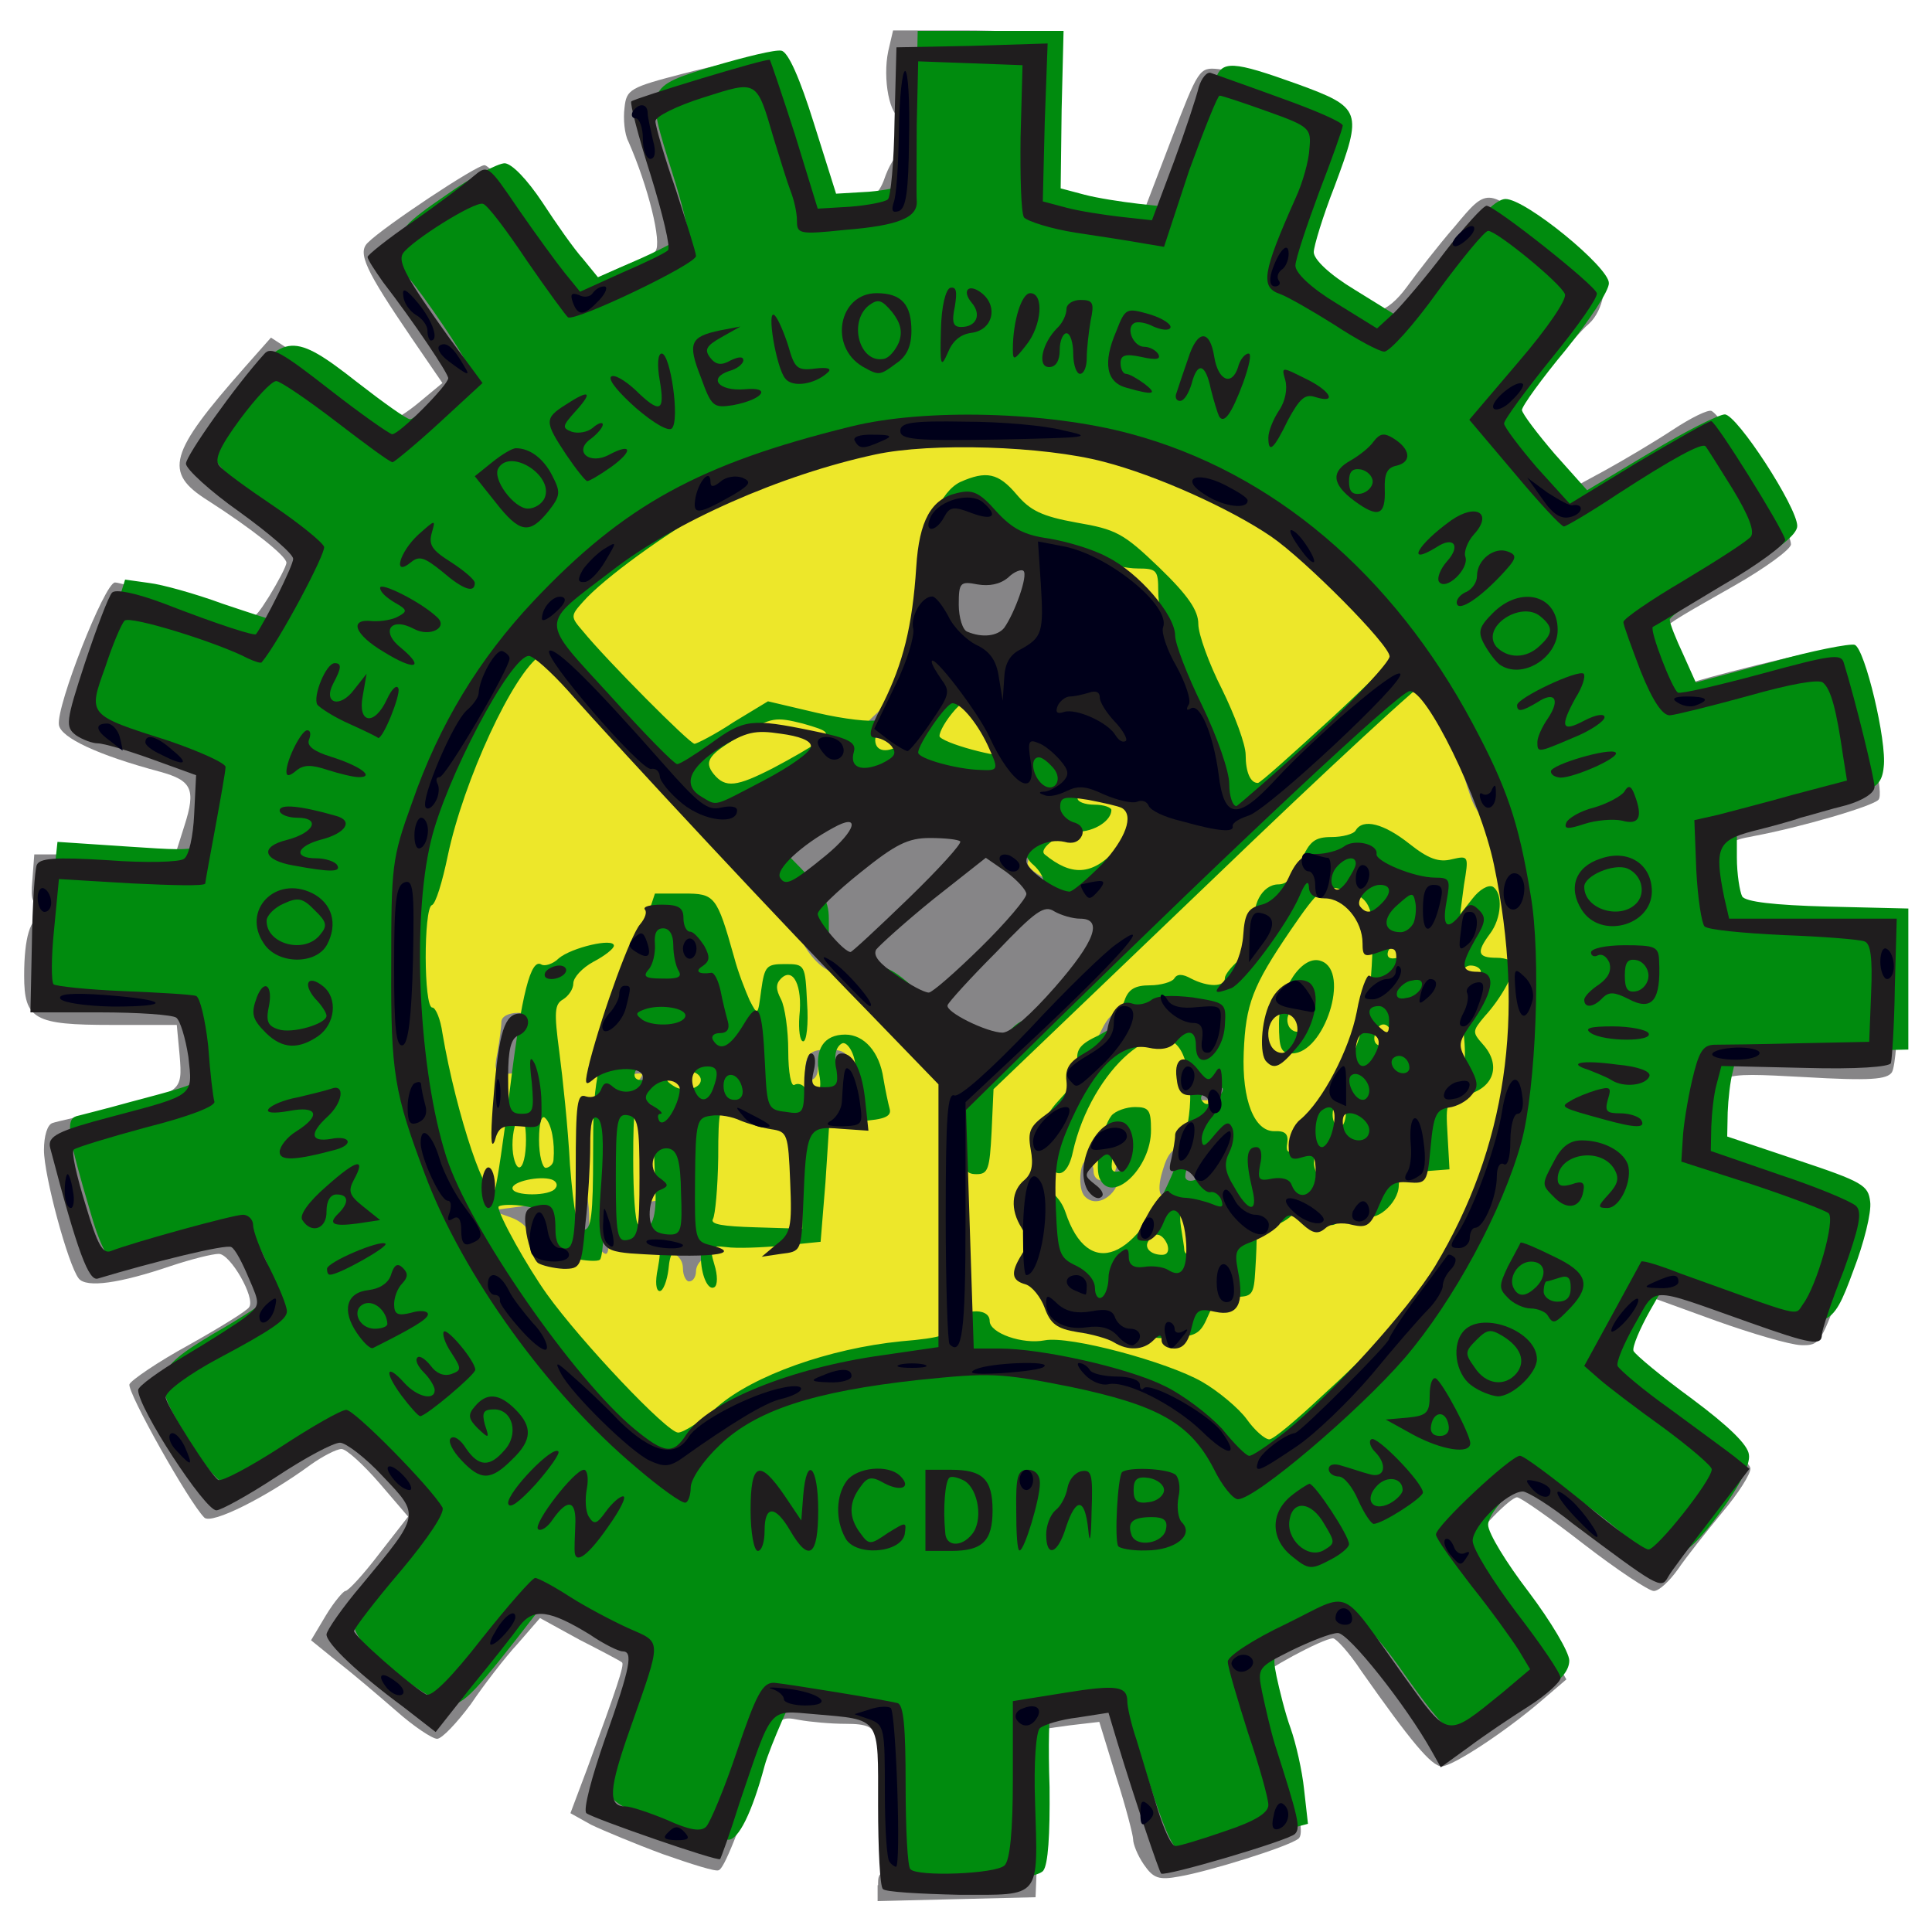 <?xml version="1.0" encoding="utf-8"?>
<!-- Generator: Adobe Illustrator 25.4.1, SVG Export Plug-In . SVG Version: 6.00 Build 0)  -->
<svg version="1.1" id="outputsvg" xmlns="http://www.w3.org/2000/svg" xmlns:xlink="http://www.w3.org/1999/xlink" x="0px" y="0px"
	 viewBox="0 0 400 400" style="enable-background:new 0 0 400 400;" xml:space="preserve">
<style type="text/css">
	.st0{fill:#EDE72A;}
	.st1{fill:#868587;}
	.st2{fill:#008B0E;}
	.st3{fill:#1F1D1E;}
	.st4{fill:#00001A;}
</style>
<g>
	<g id="l1VoMBRSCdOC5Q3wLBbC7t8">
		<g>
			<path id="pU2MrPmwn" class="st0" d="M250.3,300.2c-15.6-21-78.4-22.6-101.2-2.5c-5,4.5-7,5.3-12.3,5.3c-6.1,0-6.7-0.3-16.8-11.4
				c-12.5-13.9-18-21.3-22.1-30.1c-1.7-3.6-3.6-7-4.2-7.4c-1.9-1.4-7.7-19.9-9.3-30.8c-1.1-6.7-1.5-17.8-1.1-29.2
				c0.8-20.5,4.2-33.4,12.5-48.5c5.8-10.3,7.9-12.5,11.8-12.5c2.6,0,3.2-0.7,3.2-3.9c0-2.6,1.5-5.3,4.5-8.1
				c22-20.5,53.7-32.4,85.6-32.6c33.6,0,59.7,10.6,82.1,33.1c6.7,6.7,8.8,9.9,8.8,12.8c0,3.1,0.7,4,3.2,4.5
				c2.4,0.3,4.6,3.3,9.5,13.1c8.4,16.7,10.3,27.3,10.3,56.9c0,21-0.4,24.8-3.2,33.3c-7.1,21.4-16.7,35.1-37.6,54
				c-7.9,7.1-9.6,8.1-14.8,8.1C254.4,304.4,252.8,303.7,250.3,300.2z M243,270.9l1.4-4.2h-6.3c-4.3,0-6.1,0.6-6.1,1.9
				c0,1.1-1.7,2.4-3.8,2.6c-3.2,0.4-2.9,0.6,1.3,0.8c2.8,0,5.6,0.8,6,1.5C237.2,276.6,241.4,275.1,243,270.9z M252.1,259.8
				c0-4.7-0.6-7-1.7-7c-1.3,0-1.8,2.4-1.8,7c0,4.6,0.6,7,1.8,7C251.6,266.8,252.1,264.4,252.1,259.8z M140.1,251.4
				c0-2.2-0.6-4.2-1.4-4.2c-0.7,0-1.4,1.9-1.4,4.2c0,2.4,0.7,4.2,1.4,4.2C139.5,255.6,140.1,253.8,140.1,251.4z M260.9,250.2
				c3.8-3.3,3.9-4.3,0.3-4.3c-1.5,0-2.8-1-2.8-2.1s-1.3-2.1-2.8-2.1s-2.8-0.6-2.8-1.4c0-0.7-0.6-1.4-1.4-1.4c-0.7,0-1.4,1-1.4,2.1
				c0,1.1,1.3,2.1,2.8,2.1c2.2,0,2.8,1,2.8,4.9C255.6,253.5,256.5,253.8,260.9,250.2z M281.8,244.8c0.4-2.5,1.4-3.1,5.3-3.1h4.7
				v-7.5c0-7.4,0.1-7.7,4.3-8.5c3.2-0.7,3.9-1.4,2.8-2.5c-2.6-2.6-1.8-11,1.5-14.5c2.5-2.8,2.6-3.2,0.7-3.2c-1.8,0-2.4-1.3-2.4-4.9
				c0-3.3-0.7-4.9-2.1-4.9c-1.1,0-2.1-1-2.1-2.1c0-1.5-1.4-2.1-5.2-1.8c-5.2,0.1-5.2,0.1-0.7,0.7c3.3,0.4,4.5,1.3,4.5,3.3
				c0,1.4,1,2.6,2.2,2.6c1.7,0,1.9,1.3,1.7,6c-0.4,5.3-0.8,5.8-4.2,6.3c-4.5,0.6-5.4,4.5-1.1,4.5c2.2,0,2.8,1,2.8,5v5.2l-6.8-0.8
				c-7.9-1-8.5-0.3-8.5,9.6c0,3.3-0.6,6.1-1.4,6.1c-0.7,0-1.4,1.9-1.4,4.3c0,3.3,0.6,4.2,2.5,3.8
				C280.3,248.1,281.5,246.6,281.8,244.8z M227.1,196.2c20.7-20,26.6-26.3,25.1-27.3c-1.1-0.6-2.1-2.9-2.1-5.3
				c0-2.2-2.2-8.5-4.9-13.8c-2.6-5.3-4.9-11.4-4.9-13.5c0-2.8-2.1-5.8-8.1-11.7c-7.4-7.1-8.9-7.9-17.1-9.3
				c-6.8-1.3-9.6-2.5-11.8-5.2c-1.8-2.4-3.6-3.3-5.2-2.6c-2.6,1-3.3,3.5-4.2,13.8c-0.6,6.1-2.9,16.4-6,25.1
				c-0.7,2.4-0.6,2.4,1.5-0.4c1.9-2.6,3.3-3.2,8.8-2.8c5.8,0.4,6.8,0.8,8.9,5.3c1.3,2.6,2.4,7.2,2.5,10.3v5.3l-7.9-1
				c-4.5-0.6-12.7-0.8-18.1-0.7c-9.5,0.1-10.2,0-10.2-2.6c0-2.9,0-2.9-2.8-0.1c-3.2,3.2-15.7,9.7-18.8,9.7c-1.1,0-2.1,0.4-2.1,0.8
				c0,0.4,10.4,11.7,23.4,25.1c12.8,13.4,23.5,24.9,23.7,25.6c0.3,0.8,1.1,1.4,1.8,1.4S212,210.5,227.1,196.2z M155.4,218.7
				c0-1.3-1.3-2.1-2.9-2.1c-1.7,0-3.9-1.1-4.9-2.4c-1.1-1.5-1.8-1.8-1.9-0.7c0,1.1-2.5,1.7-7.7,1.7c-6.3,0-7.7-0.4-7.8-2.4
				c0-1.8-0.4-1.5-1.4,0.8c-0.7,1.8-1,3.6-0.7,4c0.4,0.3,5.7,0.6,11.8,0.6c6.3-0.1,11.3,0.4,11.3,1.3c0,0.7,1,1.3,2.1,1.3
				C154.4,220.8,155.4,219.8,155.4,218.7z M239.6,212.5c0.4-0.7-0.4-1.4-1.9-1.4c-1.5,0-3.2,0.7-3.6,1.4c-0.4,0.8,0.4,1.4,1.9,1.4
				C237.5,213.9,239.2,213.3,239.6,212.5z M138.7,193.7c0-1.1-0.6-2.1-1.3-2.1c-0.7,0-1.5,1-2.1,2.1c-0.4,1.3,0,2.1,1.3,2.1
				C137.7,195.8,138.7,194.8,138.7,193.7z"/>
			<path id="p1CimInULW" class="st0" d="M211.3,185.7c-2.6-1.4-3.2-2.5-2.8-7.2c0.3-4.3,1.1-6,3.6-7.1c3.5-1.5,4.2-4.9,1-4.9
				c-1.5,0-2.1-1.7-2.1-6.4v-6.3l5.3,0.4c3.9,0.3,5.3,1.1,5.6,3.2s2.2,3.3,7.7,4.9l7.2,2.1l-0.1,6.7c0,5.6-0.8,7.4-4.7,11.4
				c-4,4.2-5.6,4.9-11,4.7C217.3,187.3,213.2,186.6,211.3,185.7z"/>
		</g>
	</g>
	<g id="l3YkFPIqhltWX57eOcNba61">
		<g>
			<path id="pnyEUJr6" class="st1" d="M181.8,390.3c0-3.3,0-3.3,13.2-2.6c10.6,0.6,13.2,0.3,13.5-1.3c0.1-1.1,0.3-8.6,0.3-16.8
				c0.1-8.4,0.8-15.5,1.5-16.3c0.8-0.8,6.1-1.9,11.8-2.4l10.4-1l1.5,4.7c0.8,2.6,3.1,9.6,4.9,15.5c1.9,6.1,4.2,10.9,5.2,10.9
				s5.4-1,9.9-2.2c9.2-2.6,8.8-0.7,3.8-18.7c-1.3-4.2-2.2-10.3-2.2-13.5c0-5.7,0.3-6.1,7-9.5c4.5-2.2,9.2-3.5,13.6-3.5h6.7l8.4,11.8
				c7.8,11,8.4,11.6,11,9.6c1.5-1.1,5.2-3.6,8.1-5.4c4.6-3.2,5-3.9,3.5-6c-1-1.4-4.5-6-7.7-10.2c-5.3-6.8-6-8.6-6-14.9
				c0-6.1,0.6-7.4,4.3-10.6c6.8-5.8,14.3-5,24.6,2.5c4.6,3.3,8.8,6.8,9.2,7.7c1.8,2.8,4.3,1.5,8.5-4.3c2.4-3.2,4.6-6.5,5.3-7.5
				c0.7-1.3-2.5-4.3-9.7-9.7c-6-4.5-11.3-8.6-11.8-9.5c-2.2-3.2-1-9.9,3.2-17c5.6-9.7,7-9.9,29.2-1.5l9.2,3.3l3.2-8.8
				c1.7-4.9,3.1-9.3,3.1-9.9c0-0.6-6.5-3.3-14.5-6l-14.3-4.9v-9.1c0-5,0.6-10.7,1.1-12.8l1-3.9H369h17.3l0.8-4.3
				c0.4-2.4,0.8-7.4,0.8-11.1v-6.8h-17.3h-17.1l-1-4.3c-0.4-2.4-0.8-7.9-0.8-12.4v-7.9l6.7-1.8c3.6-0.8,8.1-2.2,10-2.8
				c1.9-0.7,5.6-1.7,7.9-2.1c2.5-0.6,4.9-1.4,5.3-1.9c0.6-1-3.2-18.1-4.2-19.4c-0.1-0.1-6.1,1.3-13.4,3.2c-18.7,5-20.3,4.7-23.5-2.4
				c-1.5-3.3-2.8-8.5-2.8-11.6c0-5.4,0.3-5.7,9.5-10.9c5.2-2.9,10.7-6.4,12.3-7.7l2.9-2.4l-5-7.9l-5-7.8l-11.1,6.7
				c-15.5,9.5-18.9,9.5-27.6-0.6c-9.3-10.9-9.2-15.5,1.1-28c4.2-5,7.7-9.7,7.7-10.4c0-1.5-11.7-11.1-13.6-11.1c-0.8,0-3.5,2.6-6,6
				c-13.2,17.1-16.8,18.4-30.6,9.9c-8.2-5.2-8.2-5.2-8.2-11.7c0-3.6,1.5-10.7,3.5-15.9s3.5-9.7,3.5-10.3c0-0.7-3.3-2.2-7.2-3.6
				c-4-1.3-8.2-2.8-9.1-3.2c-1-0.3-2.4,0.8-2.9,2.6c-0.7,1.8-2.9,8.1-5.2,14.1l-3.9,10.9l-10.6-0.6c-5.8-0.3-12.8-1.3-15.5-1.9
				l-4.9-1.3l0.1-16.3l0.3-16.4l-11.4,0.4l-11.3,0.4l-0.4,5.2c-0.3,3.3-1.1,5.3-2.4,5.3c-2.5,0-4-8.1-2.8-13.8l1-4.3h14.3
				c7.9,0,15.3,0.4,16.6,0.8c1.8,0.7,2.2,3.6,2.2,17.3v16.4l3.9,0.8c2.1,0.4,6.3,1.1,9.3,1.5l5.6,0.7l5.7-14.9
				c5.6-14.6,5.8-15,9.7-14.6c7.1,0.8,27,8.4,27,10.3c0,0.4-2.2,7.5-4.9,15.6c-2.6,8.1-4.9,15.3-4.9,16s2.1,2.1,4.7,2.9
				c2.6,0.8,5.6,2.5,6.4,3.6c2.9,3.3,6.7,2.2,10.7-3.2c2.1-2.9,6.5-8.6,9.9-12.5c7.1-8.5,6.8-8.6,19.9,3.1c4.7,4.2,9.1,7.7,9.7,7.7
				c2.4,0,1.3,6.5-1.7,9.2c-1.7,1.4-6,6.5-9.9,11.3c-7.7,9.7-7.7,10.3,0.8,18.4l5,4.7l7.2-3.9c4-2.2,10.4-6,14.2-8.5
				s7.4-4.3,8.1-3.9c3.1,1.9,16.4,24.4,16.4,27.6c0,1-5.3,4.9-11.8,8.6c-18.2,10.4-17,9.1-14.1,15.7c1.4,3.1,3.2,5.3,3.8,4.9
				c1.9-1.1,27.7-7.5,30.5-7.5c1.4,0,2.8,1.1,3.2,2.4c5.2,16.6,7.7,27.7,6.5,28.8c-1.4,1.4-16.2,5.7-25.8,7.5c-5.4,1-5.6,1.3-6,7.1
				c-0.3,3.9,0.1,6.5,1.4,7.2c1,0.7,7.2,1.3,13.8,1.3c6.7,0,14.1,0.4,16.4,0.8l4.3,1v14.8c0,8.1-0.6,15.6-1.3,16.7
				c-1,1.5-4.5,1.8-18.1,1c-18.8-1-18.5-1.1-18.8,8.6l-0.1,5l14.8,5.2c8.1,2.6,15.5,5.4,16.3,6c1.1,0.6,0,5.4-3.6,15.9
				c-5.2,14.5-5.3,14.9-9.3,14.8c-2.4-0.1-10.2-2.4-17.5-5l-13.5-4.9l-2.9,5.8c-3.8,7.4-3.6,8.5,0.3,10.7
				c6.5,3.6,23.1,17.1,23.1,18.9c0.1,1.1-2.5,5.2-5.8,9.1c-3.3,4-7.5,9.3-9.2,11.8c-1.7,2.4-3.9,4.5-5,4.5c-1,0-7.5-4.3-14.5-9.7
				c-6.8-5.3-13.1-9.7-13.8-9.7c-1.4,0-8.6,7.4-8.6,8.9c0,0.7,3.1,5.3,6.7,10.4c3.8,5,7.9,11.3,9.5,13.8l2.6,4.6l-4.9,4.2
				c-7.9,6.8-18.7,13.8-20.9,13.8c-2.1,0-6.3-5-16.7-19.8c-2.5-3.8-5.2-6.7-5.8-6.7c-2.1,0-15,7-15,8.1c0,0.6,2.2,7.9,4.7,16.6
				c3.5,11.4,4.3,16,3.1,16.8c-2.2,1.7-18.7,6.8-24.6,7.8c-4.3,0.8-5.4,0.4-7.4-2.5c-1.3-1.9-2.2-4.2-2.2-5.2
				c0-0.8-1.5-6.7-3.5-12.9l-3.5-11.4l-6,0.7l-5.8,0.8l-0.7,17.4l-0.7,17.4l-16.3,0.4l-16.4,0.4V390.3z"/>
			<path id="pvlzbbahy" class="st1" d="M137.3,383.9c-5.7-2.1-12.4-4.9-14.9-6.1l-4.3-2.4l3.5-9.3c6.1-16.6,7.7-21.4,7.2-21.9
				c-0.3-0.3-4.3-2.4-8.8-4.7l-8.2-4.5l-4.6,5.3c-2.6,2.8-7,8.5-9.7,12.5c-2.9,3.9-6,7.2-7,7.2s-4.9-2.6-8.5-5.8
				c-3.8-3.3-9.2-7.9-12.3-10.3l-5.3-4.3l3.1-5.2c1.7-2.8,3.6-5,4-5c0.6,0,3.8-3.5,7-7.7l6-7.7l-6-7c-3.3-3.8-6.8-7-7.8-7
				s-3.9,1.5-6.3,3.2c-9.1,6.7-20.6,12.5-22.1,11c-3.2-3.2-16-26-15.5-27.6c0.3-0.8,5.8-4.6,12.4-8.2c6.4-3.6,12.1-7.1,12.4-7.8
				c1.3-1.9-3.9-11-6.3-11c-1.3,0-5.7,1.1-9.9,2.5c-10.6,3.6-17.5,4.6-19.1,2.6c-2.2-2.8-7.2-21.3-7.2-26.6c0-2.9,0.7-5.3,1.8-5.6
				c0.8-0.3,6.4-1.5,12.1-2.9c14.6-3.5,14.8-3.5,14.2-11l-0.6-6.4H23.1c-16,0-18.1-1.1-18.1-10.2c0-7.9,1.3-12.1,3.6-12.1
				c1.4,0,1.9,2.1,1.9,7.7v7.7h14.3c7.8,0,14.9,0.6,15.9,1.1c1,0.6,2.1,6,2.6,12.3l1,11.3l-4,1.4c-7.2,2.6-19.5,6-21.9,6
				c-1.4,0-2.4,0.6-2.4,1.3c0,2.4,5.7,19.6,6.4,19.6c0.6,0,6-1.4,12.3-3.1c14.6-3.8,17.8-3.1,20.9,4.9c1.3,3.2,2.2,7.9,2.2,10.4
				c0,4-1,5.2-8.6,10c-15.9,9.9-14.9,8.2-8.9,17.1c2.8,4.5,5.4,7.9,5.7,7.9c0.3,0,4.5-2.5,9.2-5.6c7-4.5,9.9-5.6,15.2-5.6
				c6.1,0,7.1,0.6,13.1,7c9.5,10.2,9.1,14.8-3.1,29.1l-6.4,7.5l5.4,4.7c9.5,8.2,9.6,8.2,15.9,0c3.1-3.9,6.7-8.6,8.1-10.3
				c3.5-4.5,11.8-4.3,19.9,0.3c3.5,1.9,7.4,3.9,8.8,4.5c3.6,1.1,3.1,10.7-1.5,23.7l-4,11l9.1,3.2c5,1.7,9.5,2.6,10,1.9
				c0.7-0.6,2.5-5.2,4-10.2c1.7-5,3.8-10.9,4.7-13.1l1.7-3.9l12.5,0.7c16,0.8,17.4,1.4,17.4,7.4c0,5.3-3.3,6.7-4.6,1.9
				c-0.6-2.2-1.9-2.8-6.3-2.8c-3.1,0-7.4-0.4-9.6-0.8c-3.9-0.8-4.3-0.4-6.3,5.3c-6.5,18.5-9.3,25.5-10.4,25.8
				C148.3,387.6,143,385.9,137.3,383.9z"/>
			<path id="p150OyZn2f" class="st1" d="M141.4,262.7c0-2.9-2.6-4.3-8.1-4.3c-2.8,0-3.2-0.4-1.9-1.7c1-1,1.7-3.1,1.7-4.9
				c0-2.5,0.8-3.2,3.5-3.2c1.9,0,3.5,0.7,3.5,1.4c0,0.8,1.3,1.4,2.6,1.4c1.9,0,2.5,0.7,1.9,2.8c-0.6,1.9,0,2.8,1.5,2.8
				c2.8,0,2.9,2.2,0.1,3.3c-1.1,0.4-2.1,1.7-2.1,2.9c0,1.1-0.6,2.1-1.4,2.1C142.1,265.4,141.4,264.1,141.4,262.7z"/>
			<path id="pVt5k9cT6" class="st1" d="M116.4,258.4c0-0.7,0.7-1.4,1.4-1.4c0.8,0,1.4-2.5,1.4-5.6s0.7-5.6,1.4-5.6
				c0.8,0,1.4,3.2,1.4,7c0,6-0.4,7-2.8,7C117.6,259.8,116.4,259.2,116.4,258.4z"/>
			<path id="pTi2DrupI" class="st1" d="M124.3,258.8c-1.5-1.4-1.1-12.9,0.4-12.9c0.8,0,1.4,3.2,1.4,7
				C126.1,259.9,126,260.5,124.3,258.8z"/>
			<path id="pmnPfGuJ4" class="st1" d="M109.4,255.2c0-1-1.7-2.5-3.8-3.2l-3.9-1.4l5.3-0.7c4.9-0.7,5.2-0.6,5.2,3.2
				c0,2.1-0.6,3.9-1.4,3.9C110.1,257,109.4,256.2,109.4,255.2z"/>
			<path id="peo3JEJUm" class="st1" d="M224.6,247.7c-1.5-1.4-1.1-7.4,0.4-7.4c0.8,0,1.4,1,1.4,2.1c0,2.9,3.9,2.6,4.6-0.3
				c0.6-2.1,0.7-1.9,0.8,0.4C232.1,247,227.2,250.5,224.6,247.7z"/>
			<path id="pgVmSQlsf" class="st1" d="M255.6,243.8c0-4.3,0.4-4.9,3.5-4.9c1.9,0,3.5,0.7,3.5,1.5c0,0.7,0.7,1,1.4,0.6
				c0.8-0.6,1.4,1,1.4,3.3c0,4-0.4,4.3-4.9,4.3C255.9,248.7,255.6,248.4,255.6,243.8z"/>
			<path id="p1AUesX7LD" class="st1" d="M240.7,242.4c1.1-3.8,2.2-4.9,4.7-4.9c2.8,0,3.2,0.7,3.2,4.9c0,3.3-0.7,4.9-2.1,4.9
				c-1.3,0-1.7-0.8-1.3-2.1c0.6-1.1,0.1-2.1-0.7-2.1c-1,0-1.9,1-2.4,2.1C240.6,249.5,239.2,247.1,240.7,242.4z"/>
			<path id="p8MZa2S2R" class="st1" d="M126.1,225.7c0-4.6,0.3-4.9,4.7-4.9c4.5,0,4.7,0.3,4.6,4.9c-0.1,4.6-0.4,4.9-4.7,4.9
				C126.4,230.6,126.1,230.3,126.1,225.7z M131.8,224.2c1.7-1.9,1.5-2.2-0.7-1.8c-1.5,0.3-2.9,1.4-3.3,2.4
				C127.1,227.1,129.6,226.8,131.8,224.2z"/>
			<path id="p18AuqYmMc" class="st1" d="M245.9,222.9c0-4.5,0.4-4.9,3.9-4.9c3.6,0,3.9,0.4,3.9,4.9c-0.1,4.3-0.6,4.9-3.9,4.9
				C246.3,227.8,245.9,227.4,245.9,222.9z"/>
			<path id="p6dorJPnM" class="st1" d="M166.8,220.5c0.3-2.5,1.4-3.2,4.6-3.2c3.2,0,4.3,0.7,4.6,3.2c0.6,3.5-1.8,4.2-3.1,1
				c-0.4-1.1-1.4-2.1-2.2-2.1c-0.7,0-1.4,1-1.4,2.1s-0.7,2.1-1.5,2.1S166.5,222.2,166.8,220.5z"/>
			<path id="pCXsGDSCF" class="st1" d="M103,217.9c0.4-2.4,0.8-5.3,0.8-6.3c0-1.1,1.4-1.9,3.5-1.9c1.9,0,3.5,0.8,3.5,1.8
				c0,0.8,0.4,3.1,0.8,4.9c0.7,2.2,0.3,3.1-1.4,3.1c-1.3,0-2.2,0.7-2.2,1.4c0,0.8-1.4,1.4-2.9,1.4
				C102.5,222.2,102.2,221.7,103,217.9z"/>
			<path id="p6MPY3g82" class="st1" d="M223.6,218.2c0-0.8,0.7-1.5,1.4-1.5c0.8,0,2.2-1.5,3.1-3.5c2.4-5.2,5.6-4.5,5,1.1
				c-0.4,3.9-1,4.5-4.9,4.9C225.5,219.4,223.6,219,223.6,218.2z"/>
			<path id="p3AXeg2Uh" class="st1" d="M196.2,215.5c-2.5-1.3-4.6-3.2-4.6-4c0-1-1.1-1.8-2.5-1.8c-1.5,0-5.3-1.8-8.4-4.2
				c-3.2-2.2-6.7-4.2-7.7-4.2c-3.1,0-7.9-6.1-7.9-10c0-3.1-0.7-3.8-3.8-4.2c-3.5-0.4-3.9-1.1-4.3-5.8c-0.6-5.8,0.6-7.2,10.2-13.5
				c5.4-3.5,13.2-3.6,13.2-0.1c0,2.1,1.3,2.4,11.1,1.9c9.2-0.4,11.3-0.1,12,1.7c0.4,1.3,1.9,2.2,3.2,2.2c2.9,0.1,6.8,3.1,6.1,5
				c-0.3,0.8,1.3,2.2,3.3,3.2c2.2,1,5,2.4,6.3,3.1c1.4,0.7,3.8,1.3,5.3,1.3c2.4,0,2.8,1,2.8,6.8c0,6.3-0.6,7.2-8.5,16
				c-8.2,8.9-8.6,9.2-14.9,9.1C203.5,217.9,198.5,216.8,196.2,215.5z"/>
			<path id="pcxa3nHbV" class="st1" d="M140.1,200.6c0-4.2,0.4-4.9,3.3-4.9c2.5,0,3.8,1.1,4.9,4.3c0.8,2.5,1.5,4.7,1.5,4.9
				c0,0.3-2.2,0.6-4.9,0.6C140.3,205.5,140.1,205.2,140.1,200.6z"/>
			<path id="pFkKP21BW" class="st1" d="M6.7,182.2l0.4-5.3h14.6h14.6l1.9-6c2.4-7.5,1.5-9.3-5-11.1c-13.1-3.5-20.6-7.1-21-9.7
				c-0.6-3.9,9.5-29.5,11.6-29.5c1,0,6.4,1.7,12.1,3.6c16.3,5.7,15.7,5.7,19.8-0.7c1.9-3.1,3.6-6.3,3.6-7c0-1.4-7.4-7.2-16.3-12.9
				c-9.2-5.8-8.1-9.7,7.7-27.6l5.4-6.1l4,2.6c2.1,1.4,7.2,5.3,11.4,8.6c4,3.2,8.1,6,9.1,6s3.8-1.8,6.3-3.9l4.7-3.9l-6.3-9.2
				c-9.6-14.1-11.4-17.8-9.1-19.9c3.3-3.3,22.4-16,24.1-16c0.8,0,4.3,3.8,7.7,8.5c3.5,4.6,7.7,10.2,9.5,12.4l3.1,3.9l5.6-2.6
				c2.9-1.4,6-2.6,6.7-2.6s1.9-0.8,2.8-1.8c1.4-1.7-1.5-13.4-5.6-22.7c-0.8-1.5-1.1-4.7-0.8-7c0.4-3.8,1.1-4.2,12.3-7.1
				c6.5-1.7,13.8-3.1,16-3.1c3.9-0.1,4.5,0.4,5.8,5.8c5.7,20.3,7,23.9,8.5,23.8c1-0.1,3.5-0.3,5.7-0.3c3.3-0.3,4.5-1.3,5.8-5.2
				c1-2.6,2.6-4.9,3.6-4.9c2.5,0,2.5,13.8,0.1,14.6c-1,0.4-6.4,0.8-12,1l-10.3,0.4l-4.3-13.9c-2.4-7.7-4.5-14.1-4.6-14.3
				s-4.7,0.8-10,2.4l-9.7,2.9l3.3,10.4c1.8,5.8,3.3,12.9,3.3,16c0,5.2-0.3,5.4-7.9,9.1c-4.5,2.1-10.6,4-13.6,4.5l-5.6,0.7L108,54.6
				c-4.2-5.7-8.2-10.4-9.1-10.4c-2.4,0-16.3,10.7-15,11.4c0.7,0.6,3.9,4.6,7.1,9.3C98.8,76.2,99,81.7,91.6,89
				c-7.8,7.7-13.2,7.2-24.6-1.8c-4.9-3.8-9.1-7-9.6-7c-1.8,0-12.4,15.6-11.1,16.4c17.3,11.7,18.7,13.1,18.7,18.9
				c0,3.5-1.4,8.5-3.8,13.1c-3.3,6.4-4.3,7.2-8.1,7.2c-4.2,0-19.6-4.5-24.5-7c-1.8-1-2.8,0.6-5.3,8.5c-3.2,10-3.1,12.4,1,12.4
				c1.3,0,6.4,1.5,11.4,3.3l9.1,3.3l-0.3,12.1c-0.1,8.5-0.7,12.7-2.1,13.5c-1,0.7-8.2,1-16,0.7c-13.4-0.7-14.3-0.6-14.3,1.9
				c0,1.8-1,2.6-2.9,2.6C6.7,187.4,6.3,186.7,6.7,182.2z"/>
			<path id="psIoydies" class="st1" d="M304.5,165c-1.9-5.7-2.1-5.4,1.9-5.4c3.1,0,3.5,0.6,3.5,4.9C309.9,170.7,306.6,171,304.5,165
				z"/>
			<path id="pQkyvYvdG" class="st1" d="M186,154.7c0-4.3,0.4-4.9,3.5-4.9s3.5,0.4,2.6,3.5c-0.7,2.6-0.3,3.5,1.4,3.5
				c1.3,0,2.2,0.7,2.2,1.4c0,0.8-2.2,1.4-4.9,1.4C186.3,159.6,186,159.3,186,154.7z"/>
			<path id="pw6J2arNx" class="st1" d="M243.8,156.8c-0.4-0.7-1.3-4.5-1.7-8.4c-0.7-6.4-0.6-7,2.1-7c2.2,0,4,1.9,6.5,7
				c1.9,3.8,3.5,7.5,3.5,8.4C254.2,158.6,244.9,158.6,243.8,156.8z"/>
			<path id="pHHm0CtdE" class="st1" d="M174.9,154.8c0-0.8,8.4-9.2,9.2-9.2c0.3,0,0.6,1.8,0.6,4c0,3.3-0.6,3.9-2.6,3.3
				c-1.4-0.4-3.1,0-3.5,0.8C177.5,155.4,174.9,156.1,174.9,154.8z"/>
			<path id="pcBCpQWiF" class="st1" d="M196.2,135c-1.3-0.6-1.8-3.9-1.8-9.7v-8.9h4.7c2.6,0,5.3-0.6,5.7-1.4
				c0.4-0.7,3.3-1.4,6.4-1.4h5.4v6c-0.1,3.2-1.3,8.1-2.5,10.7c-2.2,4.6-2.9,4.9-9.3,5.2C200.9,135.6,197,135.5,196.2,135z"/>
		</g>
	</g>
	<g id="l6o5oKFAMiu3iJkVFMk7554">
		<g>
			<path id="p11WC1mpGM" class="st2" d="M187.5,387.6c-0.4-1-0.8-9.1-1-17.8l-0.4-16l-7-1c-3.8-0.6-8.6-1.3-10.7-1.7
				c-3.5-0.7-4.2-0.1-6.5,5.2c-1.4,3.2-3.1,7.4-3.6,9.3c-2.6,9.7-5.4,15.3-7.5,15.3c-1.3,0-7.4-1.7-13.6-3.8
				c-13.6-4.5-13.8-4.6-7.4-22.6c4.5-12.4,5-15.5,2.8-15.5c-0.8,0-3.9-1.5-6.8-3.5c-8.2-5-11.6-5.6-14.5-1.8
				c-13.1,17-15.3,19.2-18.2,19.2c-1.7,0-6.8-3.1-11.3-6.7c-11-8.8-11.3-11.3-2.4-22c11.3-13.6,11.3-13.4,2.9-22.1l-7.1-7.5
				l-5.2,2.6c-2.8,1.4-7.8,4.6-11.3,6.8c-9.6,6.5-12.1,6-19.2-5.2c-8.4-13.4-8.1-15,4.6-22.6c5.8-3.3,11.1-6.8,12-7.8
				c2.1-2.5-3.8-15-6.5-13.9c-3.8,1.4-23.9,6.4-26,6.4c-1.3,0-3.1-3.6-4.9-10c-4.6-15.5-5.2-19.1-2.9-19.8c1.1-0.3,6-1.5,11-2.9
				c17.3-4.6,17-4.3,16-11.7c-1.4-10.3-0.8-9.9-14.2-9.9c-18.2,0-18.5-0.1-18.5-9.6c0-4.3,0.4-11.1,1-15.2l0.8-7.5l15,1
				c17.1,1.1,16.4,1.5,17-10.3l0.3-7.4l-12.4-4.5c-6.8-2.4-12.7-5.2-13.1-6.3c-0.4-1.1,1.1-7.5,3.3-14.3l3.9-12.5l5,0.7
				c2.6,0.3,9.5,2.2,15.2,4.3c5.7,1.9,10.4,3.5,10.6,3.3c1.8-2.2,7.7-14.2,7.7-15.6c0-1-4.7-5.2-10.4-9.2
				c-12.7-9.1-12.9-10.6-3.8-23c8.5-11.6,10.6-11.7,23.7-1.4c5.4,4.2,10.3,7.7,11,7.7c1.5,0,11.6-10.2,11.6-11.6
				c0-1.1-8.8-14.1-12-17.8c-1.1-1.1-1.9-4-1.9-6.3c0-3.5,1.4-5,9.6-10.6c5.3-3.8,10.9-6.7,12.3-6.7c1.5,0.1,4.6,3.3,7.8,8.1
				c2.8,4.3,6.5,9.6,8.4,11.7l3.1,3.8l9.1-4c4.9-2.2,9.2-4.6,9.5-5.3c0.1-0.7-1.3-6.3-3.2-12.3c-5.6-17.8-5.6-17.8,8.5-22.1
				c6.5-1.9,12.9-3.5,14.1-3.2c1.4,0.3,3.8,5.7,6.7,15l4.6,14.6l6.8-0.4c3.6-0.3,7.2-1.1,7.9-1.8c0.7-0.6,1.7-8.1,1.9-16.6L190,6.4
				h15h15.2l-0.4,16.3L219.6,39l4.9,1.3c2.6,0.7,7.8,1.5,11.3,1.9l6.4,0.7l4.2-11.7c2.4-6.3,4.7-12.9,5.2-14.6c1.3-4.2,3.6-4,17,0.8
				c13.4,4.9,13.5,5.6,7.7,21.2c-2.4,6.1-4.3,12.4-4.3,13.6c0,1.5,3.2,4.6,8.5,7.8l8.4,5.2l3.5-3.2c1.8-1.7,6.4-7.1,10-12
				c4.2-5.6,7.5-8.8,9.3-8.8c4.2,0,21.4,14.1,21.4,17.4c0.1,1.5-4,7.7-8.9,13.8c-5,6-9.1,11.7-9.1,12.5c0.1,0.8,3.2,4.9,6.8,9.1
				l6.7,7.5l13.2-7.9c7.1-4.3,14.1-7.8,15.3-7.8c2.5,0,15,19.2,15,23.1c0,1.8-4,5-13.2,10.3c-7.2,4.2-13.2,8.4-13.2,9.1
				c0,0.8,1.3,4,2.8,7.2l2.6,5.8l15.6-4.2c8.5-2.4,16.3-3.9,17.3-3.6c2.1,0.8,6.7,20,6,25.3c-0.3,3.1-1.4,4.2-4.6,5.2
				c-2.2,0.7-6,1.7-8.4,2.4c-2.2,0.7-7.1,1.9-10.7,2.9l-6.7,1.8v6.4c0,3.5,0.6,7.1,1.1,8.1c0.7,1.1,6.5,1.8,17.7,2.1l16.7,0.4v14.6
				v14.6l-17.7,0.4l-17.8,0.4l-0.8,3.6c-0.6,2.1-1,6-1.1,8.6l-0.1,5l14.6,4.9c13.5,4.5,14.6,5.2,15,8.6c0.3,2.2-1.3,8.6-3.5,14.3
				c-4.5,12.3-5.3,12.5-20.6,6.8c-18.2-6.7-16.7-6.8-21.4,1.3c-2.2,3.9-3.8,7.7-3.5,8.5c0.4,0.8,5.8,5.3,12.1,9.9
				c7.5,5.6,11.6,9.5,11.8,11.6c0.3,1.9-1.8,6.3-6.1,12.1c-7.8,10.6-11.4,11.6-18.9,5.2c-7.4-6.4-16.7-12.8-18.7-12.8
				c-3.1,0-10.3,7.1-10.3,10c0,1.7,3.8,7.9,8.4,13.9c4.6,6.1,8.4,12.5,8.4,14.2c0,1.9-1.5,3.9-4.5,5.7c-2.5,1.4-6.8,4.3-9.5,6.5
				c-7.8,6.3-9.6,5.4-19.6-8.6c-5.6-8.1-9.7-12.5-11.3-12.5c-1.4,0-5.7,1.7-9.6,3.6c-7,3.5-7.1,3.6-6.1,8.6
				c0.6,2.8,1.8,7.7,2.9,10.7c1.1,3.1,2.4,8.8,2.8,12.7l0.8,7.1l-11.7,3.1c-6.5,1.8-12.9,2.9-14.2,2.8c-2.4-0.6-3.9-4.3-10.6-26
				l-1.9-6l-7,0.8c-3.9,0.6-7.4,1.3-7.8,1.7c-0.4,0.4-0.6,7.5-0.3,16c0.1,10-0.3,16-1.3,17.3C213.9,390,188.5,390.1,187.5,387.6z
				 M273.4,289.3c20.9-18.9,30.4-32.6,37.6-54c2.8-8.5,3.2-12.1,3.1-31.2c0-14.9-0.7-24.1-2.2-29.9c-1.3-4.6-2.4-9.2-2.6-10.3
				c-1-3.6-11.8-23-13.2-23.4c-0.7-0.3-21.4,18.8-45.8,42.3l-44.6,42.7l-0.4,8.8c-0.4,7.7-0.7,8.8-3.1,8.8s-2.8-1-2.8-6.8
				c0-10-1.7-13.4-12.9-25.1c-10-10.6-10-10.6-6-11c3.3-0.4,5.4,1,12.3,7.7c4.5,4.5,8.5,9.5,8.9,11.3c1.1,3.9,4.7,4,4.7,0
				c0-3.3,3.8-8.1,6.4-8.1c1,0,1.9-0.6,2.2-1.3c1.3-3.5,21.6-23.8,23.7-23.8c1.4,0,2.5-0.8,2.5-1.8s3.1-4.7,6.7-8.4
				c6.8-6.7,6.8-6.7,5.7-13.4c-0.6-3.8-3.2-11.1-6-16.6c-2.8-5.4-5-11.6-5-13.4c0-1.9-0.6-3.9-1.4-4.3c-0.7-0.4-1.4-3.1-1.4-5.7
				c0-4.3-0.3-4.7-4.2-4.7c-2.4,0-6-0.8-8.1-1.9s-7.2-2.6-11.4-3.3c-5.6-1-8.2-2.4-10.2-5c-4.6-6.4-6.4-4.2-8.1,10.3
				c-0.6,5-1.7,11.8-2.2,15.3l-1.3,6.4l3.9-0.6c5.4-0.8,10.9,0.8,10.9,3.2c0,1.1,0.6,2.1,1.3,2.1s1.5,1.3,1.9,2.8
				c0.6,2.2,1.9,2.8,6.1,2.8c5.8,0,8.8,1.9,8.8,5.6c0,1.7,1.9,2.6,6.7,3.6l6.5,1.3l0.4,6.8c0.3,3.8,0,7.2-0.7,7.7
				c-0.6,0.4-1.8,2.1-2.6,3.5c-3.2,5.8-8.2,8.2-15,7.2c-3.9-0.7-6.4-1.7-6.4-2.8s-1-2.6-2.1-3.6c-3.5-2.8-2.6-9.6,1.3-11.4
				c5.8-2.5,0.7-5.7-11.6-7.1c-11.7-1.3-11-1.3-19.4-0.1c-3.5,0.6-6.7,0.3-7.7-0.7c-1.4-1.1-4.5-0.1-11.8,3.8l-10,5.3l8.4,8.2
				c7,7,8.4,9.1,8.4,13.1v4.7l-3.6-3.3c-2.1-1.8-10.6-10.9-19.1-20c-33.7-36.5-34.7-37.5-37-35.9c-5.6,3.6-15.9,25.8-19.2,41.5
				c-1.1,5.3-2.5,10-3.3,10.2c-1.7,0.7-1.7,21.2,0.1,21.2c0.7,0,1.7,2.4,2.1,5.3c2.9,17.1,9.5,36.5,10.9,32.3
				c0.4-1.1,1.8-10.6,3.1-20.9c2.4-19.6,4.3-27,6.5-25.6c0.7,0.4,2.4-0.1,3.6-1.3c2.6-2.2,11.4-4.3,11.4-2.6c0,0.6-1.9,2.1-4.2,3.3
				c-2.4,1.3-4.2,3.3-4.2,4.5s-1,2.6-2.1,3.3c-1.8,1-1.9,2.6-0.8,10.9c0.7,5.3,1.8,15.7,2.2,23.3c0.8,10,1.5,13.5,2.9,13.5
				c1.5,0,1.9-3.2,1.9-15.6c0-15,0.3-16.6,6.4-34.8l6.4-19.2h6c6.4,0,6.8,0.4,10.4,13.2c0.8,3.1,2.4,7.1,3.2,8.9
				c1.7,3.3,1.7,3.2,2.4-2.1c0.7-5,1.1-5.4,4.9-5.4c4.2,0,4.2,0.1,4.6,8.1c0.3,4.3-0.1,7.9-0.8,7.9s-1-2.4-0.8-5.2
				c0.7-6.3-1.3-10.3-3.8-7.8c-1.1,1.1-1.1,2.2,0,4.3c0.8,1.5,1.5,6.4,1.5,10.7c0,4.5,0.6,7.5,1.3,7c0.7-0.4,1.7-0.1,2.2,0.7
				c1.9,3.1,3.8,1.3,2.9-2.9c-1-5.2,1-8.2,5.4-8.2c3.9,0,7.1,3.6,7.9,9.1c0.4,2.4,1,5.2,1.3,6.3c0.4,1.5-1,2.2-6,2.5l-6.5,0.4
				l-0.8,12.3l-1,12.3l-7.9,0.8c-4.3,0.4-9.5,0.6-11.6,0.3c-3.3-0.4-3.6-0.1-2.5,3.6c0.7,2.2,0.7,4.3,0,4.7
				c-1.3,0.8-2.8-2.5-2.8-6.5c0-1.9-0.8-2.6-3.1-2.2c-2.5,0.3-3.3,1.5-3.6,5c-0.3,2.4-1.1,4.5-1.8,4.5c-0.8,0-1-1.9-0.4-4.7
				c0.8-4.6,0.7-4.9-3.9-5.3l-4.6-0.4l-0.8-13.9c-0.7-13.8-0.7-13.8-1.3-4.2c-0.3,5.4-0.6,12.4-0.6,15.6c-0.1,3.2-0.4,6.1-0.8,6.4
				c-0.4,0.4-2.9,0.3-5.6-0.3c-4.2-0.8-5-1.5-5.6-5.7c-0.6-4-1.3-4.7-5.2-5.2c-2.5-0.3-4.6-0.1-4.6,0.3c0,1.7,6,12.4,10,18
				c7.1,9.9,24.9,28.7,27.2,28.7c1.1,0,4.9-2.4,8.2-5.4c7.4-6.4,23-12,38-13.5c8.4-0.7,10.4-1.4,10.9-3.5c0.8-3.1,7.4-3.8,7.4-0.7
				c0,2.5,6.8,4.9,11.4,4c5.2-1,25.5,4.5,32.6,8.6c3.3,1.9,7.5,5.4,9.2,7.7c1.7,2.4,3.8,4.2,4.7,4.2S268.6,293.8,273.4,289.3z
				 M135.7,246.5c-0.1-3.8-0.3-7.4-0.3-8.2c-0.1-0.7,0-3.2,0.3-5.6c0.1-2.9-0.4-4.2-2.1-4.6c-2.2-0.4-2.5,0.8-2.5,12
				c0,6.8,0.4,12.8,1,13.4C134.5,255.6,136,252.7,135.7,246.5z M166,243.1V232h-4c-2.2,0-4.7-1-5.7-2.1c-1-1.3-3.2-2.1-4.7-1.8
				c-2.6,0.4-2.9,1.4-2.9,11.6c-0.1,6.1-0.6,11.8-1.1,12.7c-0.6,1.1,2.1,1.5,8.8,1.7l9.7,0.3V243.1z M115,246
				c0.6-0.7,0.1-1.5-0.8-1.8c-2.5-0.8-8.1,0.4-8.1,1.8C106.1,247.7,114,247.7,115,246z M108.9,236c0-3.3-0.6-5.3-1.4-4.7
				c-0.7,0.4-1.4,3.1-1.4,5.7c0,2.6,0.7,4.7,1.4,4.7C108.3,241.7,108.9,239.2,108.9,236z M114.6,240.1c0.3-3.5-0.4-7.4-1.7-8.6
				c-0.7-0.8-1.3,0.8-1.3,4.5c0,3.2,0.7,5.8,1.4,5.8C113.9,241.7,114.6,240.9,114.6,240.1z M143.7,238.2c0-1.1-0.6-2.1-1.3-2.1
				c-1.8,0-3.1,2.2-1.9,3.3C142,241,143.7,240.3,143.7,238.2z M145.1,223.6c0-1.8-3.6-2.6-5.7-1.3c-1.7,1.1-1.7,1.4,0,2.5
				C141.5,226.3,145.1,225.4,145.1,223.6z M135.9,221.4c0.6-1.5,0.1-1.9-1.5-1.7c-1.3,0.3-2.5,1.3-2.9,2.2
				C130.6,224.5,134.9,224,135.9,221.4z M177.1,221c0-2.8-1.8-5.7-2.9-4.9c-2.1,1.3-1.4,6.1,0.8,6.1
				C176.1,222.2,177.1,221.7,177.1,221z M231,176c6.4-6.7,6.4-9.5-0.1-11.7c-5.3-1.9-7.8-1.5-7.8,1c0,0.7,1.5,1.3,3.5,1.3
				s3.5,0.6,3.5,1.1c0,2.2-3.5,4.5-7.1,4.5c-3.2,0-8.2,3.5-6.7,4.7C221.8,181.4,226,181.3,231,176z M160.1,159
				c3.6-1.9,7.8-4.3,9.3-5.4c2.6-1.9,2.4-2.2-3.2-3.8c-5.6-1.4-6.5-1.3-12.1,2.1c-7.4,4.2-8.5,5.7-6.3,8.4
				C150.2,163.2,152.5,162.9,160.1,159z M276.1,148.3c8.4-7.8,15.2-14.6,15.2-15.2c0-0.7-4-5.2-8.8-10
				c-16.6-16.7-35.5-26.9-58.1-31.2c-5.7-1.1-10.6-2.6-10.9-3.3c-0.7-1.8-4.5-1.8-4.5,0c0,2.1-9.3,1.7-10.2-0.3
				c-0.6-1.4-1-1.4-1.9-0.1c-0.7,1-4.9,2.5-9.3,3.3c-11.7,2.1-31.3,8.9-40.7,13.9c-8.8,4.9-21.9,14.3-26.2,19.2
				c-2.6,2.9-2.6,3.1,0,6.1c4.9,6,22.1,23.3,23.1,23.3c0.4,0,4.2-1.9,8.1-4.5l7.1-4.3l10.2,2.4c5.6,1.3,11.1,1.9,12.3,1.5
				c2.1-0.8,5.8-10,10.6-25.8c0.8-2.6,1.1-6.5,0.7-8.6c-1.1-5.6,1.9-12.9,6-14.9c5.4-2.4,7.9-1.9,11.7,2.6c2.8,3.3,5.2,4.5,12.4,5.8
				c8.2,1.4,9.7,2.2,17.1,9.3c6,5.8,8.1,8.9,8.1,11.7c0,2.1,2.2,8.2,4.9,13.5c2.6,5.3,4.9,11.4,4.9,13.6c0,3.6,1,5.8,2.5,5.8
				C260.6,162.4,267.7,156,276.1,148.3z M209.1,156.2c0-0.3-1-2.8-2.1-5.6c-2.9-7-6-7.8-9.9-2.9c-1.8,2.2-2.9,4.5-2.5,4.9
				C196.3,154.3,209.1,157.5,209.1,156.2z M186.8,154c1.5-1,1.7-1.7,0.4-2.9c-2.1-2.1-6-0.7-6,2.2C181.3,155.7,183.8,156,186.8,154z
				"/>
			<path id="pwVmqGzC1" class="st2" d="M235,275.3c-1.8-1.8-1.7-2.2,1.5-3.9c1.9-1,4.7-1.8,6.1-1.8c2.2,0,5-2.4,3.9-3.3
				c-0.3-0.3-2.5-1-5-1.4c-3.9-0.8-4.5-0.6-4.9,2.2c-0.3,2.1-1.5,3.3-3.5,3.6c-1.8,0.3-3.2,1.1-3.2,1.8s-1,1.3-2.1,1.3
				c-3.5,0-9.1-3.2-9.1-5.3c0-1-1.4-3.1-3.1-4.5c-2.9-2.2-3.1-3.1-1.5-6.8c0.8-2.5,1-4.6,0.3-5.2c-0.7-0.4-1.3-1.9-1.3-3.5
				c0-4.7,5.7-2.8,7.5,2.5c4.7,14.1,14.8,10.2,22.6-9.1c3.5-8.4,4.2-17.3,1.9-23.1c-4-10.6-19.2,2.5-23,19.8
				c-1.4,6.5-5.2,5.4-5.8-1.7c-0.4-4.5,0.1-6.1,3.3-9.5c2.5-2.6,3.8-5.3,3.5-7.4c-0.4-2.8,0.6-3.9,4.5-5.7c2.6-1.4,4.7-2.8,4.5-3.2
				c-0.3-0.4,0-2.2,0.7-3.9c0.8-2.4,2.2-3.2,5.3-3.2c2.2,0,4.6-0.7,5-1.4c0.6-1,1.7-1,3.5,0c3.5,1.8,7,1.8,7-0.1
				c0-0.8,1.7-2.8,3.6-4.3c2.6-2.2,3.3-3.6,2.8-6.3c-1.1-4.3,1.3-8.8,4.7-8.8c1.8,0,3.5-1.7,4.7-4.9c1.7-4,2.8-4.9,6.3-4.9
				c2.2,0,4.6-0.6,5-1.4c1.5-2.5,5.8-1.4,11.1,2.8c3.9,3.1,6.1,3.9,8.8,3.2c3.5-0.8,3.5-0.7,2.5,5.3l-0.8,6.1l2.6-3.3
				c1.4-1.8,3.2-2.9,4.2-2.4c2.1,1.4,1.8,6.5-0.6,9.7c-2.9,3.9-2.6,5,1.4,5c1.9,0,3.5,0.7,3.5,1.5c0,2.2-2.8,7.1-6,10.6
				c-2.6,3.1-2.6,3.3-0.4,5.8c3.8,4.2,2.4,8.9-3.1,10.4c-4.6,1.3-4.6,1.4-4.2,8.4l0.4,7.1l-5.2,0.4c-4,0.3-5.3,1.1-5.3,2.9
				c0,3.8-5.2,8.1-7.2,6c-1.3-1.3-2.2-1.1-4.2,0.7c-2.4,2.1-2.6,2.1-5.3-0.3c-2.6-2.4-2.9-2.4-5.3-0.3c-1.4,1.4-3.6,2.4-4.9,2.4
				s-2.4,0.8-2.5,1.8c0,0.8-0.1,4.2-0.3,7.2c-0.3,5.2-0.6,5.6-4.3,5.6c-3.1,0.1-4.3,1.1-5.6,4.2c-1.5,3.5-2.5,4-7.5,4.2
				C239.3,277.4,236.1,276.5,235,275.3z M254.7,254.7c-0.3-2.2-0.6-0.7-0.6,3.1c0,3.9,0.3,5.6,0.6,3.9
				C254.9,259.8,254.9,256.8,254.7,254.7z M241.7,257.7c-1-2.4-2.8-2.8-3.9-0.8c-1,1.4,0.4,2.9,2.8,2.9
				C241.7,259.8,242.1,259,241.7,257.7z M247.7,255c-0.1-2.9-1-4.9-2.1-4.9c-1.1,0-1.5,1.3-1.1,3.9c0.3,2.1,0.7,4.2,0.7,4.9
				c0.1,0.6,0.7,1,1.4,1C247.3,259.8,247.8,257.6,247.7,255z M284.3,243.8c0-1.1,0.7-2.1,1.4-2.1c0.8,0,1.4-1,1.4-2.1
				c0-2.2-1.3-2.6-4.7-1.3c-2.9,1.1-2.9,7.5-0.1,7.5C283.3,245.9,284.3,244.9,284.3,243.8z M248.8,243.1c0.4-0.7,0.4-2.1-0.1-2.9
				c-0.8-1.5-3.2,0.8-3.3,3.3C245.3,244.9,247.8,244.8,248.8,243.1z M276,240.2c0-2.8-2.1-3.6-3.5-1.3c-1.3,2.1,0.4,6,2.1,4.9
				C275.3,243.4,276,241.7,276,240.2z M269,234.9c0-1.4,1.7-3.9,3.6-5.8c7-6.4,10.7-16.2,11.4-29.1c0.7-12.8,0-14.3-6.8-16
				c-3.1-0.7-4.2,0.1-10,8.6c-7.9,11.6-9.3,15.3-9.7,25.3c-0.4,9.9,2.2,16.4,6.4,16.3c2.2-0.1,2.9,0.6,2.6,2.5
				c-0.3,1.5,0.1,2.1,1,1.5C268.3,237.8,269,236.3,269,234.9z M296,233.2c1.5-7.5,1.1-9.6-1.9-9.6c-2.4,0-2.8,1-2.8,7
				C291.3,238.7,294.5,240.5,296,233.2z M278.7,229.8c0-1.9-0.6-3.2-1.4-2.6c-0.7,0.4-1.4,2.1-1.4,3.6c0,1.4,0.7,2.6,1.4,2.6
				C278.2,233.4,278.7,231.7,278.7,229.8z M253.1,225.3c-1.3-1.3-5.2,1.1-4.3,2.5c0.7,1.1,1.5,1,2.9-0.1
				C252.8,226.8,253.4,225.7,253.1,225.3z M303,221c0.4-0.7,0.4-4,0-7.4c-0.8-5.7-1.3-6.1-4.2-5.6c-3.8,0.7-4.3,2.4-1.3,3.6
				c1.3,0.4,2.1,2.6,2.1,5.7C299.6,222,301.3,223.8,303,221z M288.2,214.3c-0.6-3.1-3.1-2.8-3.6,0.1c-0.3,1.4,0.4,2.2,1.8,2.2
				C287.8,216.7,288.5,215.7,288.2,214.3z M306.6,201.2c0-0.7-1-1.3-2.1-1.3c-1.3,0-2.1,1.3-2.1,2.9c0,2.5,0.3,2.6,2.1,1.3
				C305.6,203.2,306.6,201.9,306.6,201.2z M292.4,196.1c0.4-1.3-0.3-1.8-1.9-1.4c-1.3,0.1-2.6,1.3-3.1,2.2c-0.4,1.3,0.3,1.8,1.9,1.4
				C290.6,198.1,292,197,292.4,196.1z M302.4,194.4c0-1.8-1.5-1.8-4.2,0c-1.7,1.1-1.5,1.4,1.1,1.4
				C301,195.8,302.4,195.2,302.4,194.4z"/>
			<path id="ppDWqXRYG" class="st2" d="M264.8,211.9c0-7.2,4.9-14.5,8.8-12.9c6,2.2,0.6,19.1-6.1,19.1
				C265.2,218.1,264.8,217.1,264.8,211.9z M271.5,210.7c0.3-1.4-0.4-2.4-1.7-2.4c-2.5,0-4,2.2-2.9,4.3
				C268.2,214.6,270.9,213.5,271.5,210.7z"/>
			<path id="pl0W2AMzX" class="st2" d="M227.6,243.8c-1-2.8,0.6-10.3,2.5-12.8c0.8-1,3.1-1.8,4.9-1.8c2.9,0,3.3,0.7,3.3,4.7
				C238.4,241.9,230,249.7,227.6,243.8z M233.9,239.4c-0.7-3.2-3.2-2.8-3.6,0.6c-0.4,2.5,0,2.9,1.8,2.4
				C233.3,241.7,234.2,240.5,233.9,239.4z"/>
		</g>
	</g>
	<g id="l2ZKzXrppsgpjSXEl7znrB9">
		<g>
			<path id="p8Fdz4g10" class="st3" d="M182.8,391.1c-0.6-0.4-1-8.2-1-17.3c0-18.5,0.7-17.7-13.2-18.9c-9.6-0.8-8.6-1.9-15.5,18.4
				c-1.9,6.1-3.8,11.3-4,11.6c-0.4,0.6-26.3-8.4-27.7-9.5c-0.7-0.7,1.1-7.5,3.9-15.5c5.3-14.9,5.8-18,3.6-18c-0.8,0-3.9-1.5-6.8-3.5
				c-8.2-5-11.6-5.6-14.5-1.8c-1.3,1.8-5.7,7.4-9.9,12.5l-7.5,9.5l-6.7-5.2c-9.1-6.7-15.9-13.1-15.9-15c0-0.8,3.3-5.6,7.4-10.4
				c12-14.5,12-14.2,4.3-22.3c-3.6-3.9-7.7-7-8.9-7c-1.4,0-7.2,3.1-13.1,7s-11.6,7-12.5,7c-2.4,0-16.2-21.2-16.2-24.9
				c0-0.8,4.3-3.9,9.5-7c5.2-3.1,10.9-6.7,12.7-8.1c3.1-2.5,3.1-2.6,0.7-8.1c-1.3-3.1-2.8-6-3.6-6.4c-1-0.7-16.3,3.1-27.6,6.5
				c-1.9,0.7-4.2-5.3-9.9-27c-0.7-2.5,1.7-3.6,12.7-6.5c17.4-4.6,16.8-4.2,15.9-12.4c-0.6-3.9-1.7-7.5-2.5-8.1
				c-0.8-0.6-7.9-1.1-15.9-1.1H6.3l0.3-14.2c0.1-7.9,0.6-15.2,1-16.3c0.6-1.4,3.6-1.7,14.8-1c7.8,0.6,14.9,0.4,15.7-0.3
				c1-0.6,1.9-4.7,2.1-9.2l0.4-8.1l-9.1-3.3c-5-1.8-10-3.3-11.3-3.3c-1.1,0-3.2-0.8-4.5-1.7c-2.2-1.7-2.1-2.8,1.9-15
				c2.4-7.2,4.9-13.8,5.6-14.5c0.7-0.8,5,0.1,10.6,2.2c11.6,4.5,18.9,6.8,19.2,6.4c1.8-2.4,7.7-14.2,7.7-15.6c0-1-5-5.3-11.1-9.7
				c-6.1-4.3-11.1-8.9-11.1-10c0-1.7,10.3-16.2,16.2-22.7c1.4-1.7,3.6-0.4,13.6,7.4c6.4,5,12.4,9.2,12.9,9.2
				c1.5,0,11.6-10.2,11.6-11.6c0-1-7.1-11.6-13.5-19.9c-1.7-2.4-3.2-4.7-3.2-5.2c0-0.4,4.2-3.8,9.5-7.4c5.2-3.6,10.7-7.8,12.3-9.2
				c3.1-2.6,3.1-2.6,9.5,6.8c3.6,5.2,7.9,11.1,9.6,13.2l3.1,3.8l8.6-3.9c4.9-2.1,9.2-4.2,9.6-4.7c0.6-0.4-1.1-7.5-3.6-15.6
				c-2.6-8.1-4.3-14.9-4-15.2c0.8-0.7,28.3-9.1,28.7-8.6c0.1,0.1,2.5,7.1,5.2,15.5l4.7,15.3l6.7-0.4c3.8-0.3,7.2-1,7.8-1.5
				c0.6-0.4,1.3-7.8,1.4-16.2l0.4-15.3L201,9.5L216.9,9l-0.6,16.4l-0.4,16.3l4.9,1.3c2.6,0.7,7.8,1.5,11.3,1.9l6.4,0.7l4.5-12
				c2.4-6.5,4.7-13.5,5.2-15.6c0.6-1.9,1.7-3.2,2.5-2.9c0.8,0.3,7.4,2.6,14.5,5.2c7,2.5,12.8,5,12.8,5.7c0,0.6-2.2,6.8-4.9,13.8
				c-2.6,7-4.9,13.9-4.9,15.2c0,1.5,3.2,4.6,8.5,7.8l8.4,5.2l3.5-3.2c1.8-1.8,6.7-7.5,10.6-12.7c4-5.2,7.9-9.5,8.6-9.5
				c1.8,0.1,22.3,16.3,22.8,18.1c0.3,0.8-3.9,6.8-9.3,13.4c-5.4,6.7-9.9,12.8-9.9,13.6c0.1,0.8,3.2,4.9,6.8,9.1l6.8,7.5l14.1-8.6
				c7.8-4.6,14.6-8.5,15.2-8.5c1,0.1,14.6,21.9,15.3,24.5c0.3,0.8-5.7,5.3-13.2,9.6c-7.5,4.5-13.9,8.4-14.2,8.5
				c-0.7,0.7,4,12.9,5.2,13.6c0.6,0.3,8.4-1.5,17.3-3.9c14.3-3.9,16.4-4.2,17-2.4c2.5,8.1,6.4,24.1,6.4,25.8c0,1.3-2.4,2.8-5.8,3.8
				c-3.3,0.8-7.5,2.1-9.5,2.6c-1.9,0.7-6.4,1.9-10,2.8c-7.2,1.9-7.9,3.5-5.8,13.8l1,4.3h17.3h17.4l-0.4,14.3
				c-0.1,7.8-0.6,14.9-0.8,15.6c-0.3,0.8-7.1,1.3-17.8,1l-17.3-0.4l-1,3.8c-0.6,2.1-1,6.1-1.1,8.8l-0.1,5l14.2,4.9
				c7.9,2.6,15,5.6,15.9,6.5c1.3,1.3,0.6,4.5-2.6,13.4c-2.5,6.3-4.5,12.3-4.5,13.2c0,2.4-2.1,2.1-15.3-2.6
				c-21.2-7.5-18.8-7.5-23.5,0.6c-2.2,3.9-3.8,7.7-3.5,8.5c0.4,0.8,5.2,4.9,10.7,8.8c5.4,4,11.6,8.5,13.4,9.9l3.2,2.6l-7.8,10.2
				c-4.3,5.6-8.5,11.1-9.1,12.3c-1.4,2.5-2.2,1.9-19.6-11.1c-4.7-3.8-9.5-6.7-10.4-6.7c-3.2,0-10.4,7.1-10.4,10.2
				c0,1.7,4.2,8.4,9.1,14.9c5,6.5,9.1,12.5,9.1,13.5c0,0.8-2.9,3.5-6.5,5.8c-3.8,2.4-9.3,6.1-12.5,8.5l-5.8,4.2l-1.8-3.2
				c-5.4-9.7-17.3-24.6-19.5-24.6c-1.4,0-5.7,1.7-9.6,3.6c-7,3.5-7.1,3.6-6.1,8.6c0.6,2.8,1.7,7.7,2.6,10.7
				c5,15.6,5.4,17.5,4.2,18.7c-1.4,1.4-27,8.9-27.7,8.2c-0.4-0.4-5.3-14.8-9.1-27.3l-1.8-6l-6.4,1c-3.5,0.4-7,1.5-7.8,2.2
				s-1.3,7.2-1,15.3c0.6,20.2,1.4,19.2-15.6,19.2C190.2,392.1,183.2,391.7,182.8,391.1z M208,386.2c1.1-1.1,1.7-7.1,1.7-17.8v-16.2
				l10.6-1.7c11-1.8,13.1-1.4,13.1,1.8c0,1.1,0.8,4.7,1.9,7.9c1,3.3,2.9,9.6,4.3,14.1c1.3,4.3,2.9,7.9,3.8,7.9
				c0.8,0,5.4-1.4,10.3-3.1c6.3-2.1,8.9-3.8,8.9-5.4c0-1.3-1.8-7.9-4.2-14.9c-2.2-7-4.2-13.6-4.2-14.8c0-1.1,5.3-4.6,12.1-7.8
				c13.9-6.8,10.7-8.2,24.5,11c9.2,12.8,8.6,12.7,20.2,3.3l5.8-4.9l-2.4-4c-1.4-2.2-5.7-8.2-9.7-13.2c-4-5.2-7.4-9.9-7.4-10.7
				c0-1.8,15.5-16.3,17.4-16.3c0.8,0,6.8,4.5,13.2,9.7c6.4,5.4,12.5,9.7,13.4,9.7c1.7,0,13.1-14.3,13.1-16.6c0-0.7-4.6-4.6-10-8.6
				c-5.6-4-11.6-8.6-13.2-10l-3.2-2.8l5.8-10.6c3.2-5.8,5.8-10.7,6-11c0.3-0.3,3.9,0.8,8.2,2.5c25.9,9.3,23.5,8.8,25.3,6.3
				c2.9-3.9,6.7-17.4,5.3-18.8c-0.7-0.6-7.8-3.3-15.9-6l-14.6-4.7l0.3-4.7c0.1-2.6,1-8.1,1.9-12c1.4-6,2.2-7.4,4.6-7.5
				c1.7,0,9.5-0.1,17.5-0.3l14.6-0.3l0.4-10.2c0.3-7.2-0.1-10.2-1.4-10.6c-1-0.4-8.6-1-16.8-1.3c-8.4-0.4-15.6-1.1-16.3-1.8
				c-0.6-0.7-1.4-5.8-1.7-11.6l-0.4-10.4l4.9-1.1c2.6-0.7,9.7-2.5,15.7-4.2l11-2.9l-0.8-5c-1.4-9.7-2.5-13.9-4.2-15.3
				c-1-0.7-6.7,0.3-15.5,2.8c-7.7,2.1-14.9,3.9-16.2,4c-1.5,0-3.5-2.9-6-9.1c-1.9-5-3.6-9.6-3.6-10.2c0-0.7,5.7-4.6,12.5-8.6
				c7-4.2,13.2-8.2,13.9-9.1c0.8-1.1-0.4-4.3-3.8-9.9c-2.8-4.5-5.3-8.5-5.6-8.8c-0.7-0.8-6.8,2.5-18.2,9.9
				c-5.7,3.8-10.7,6.7-11.1,6.7c-0.6,0-5.2-5-10.3-11.1l-9.3-11l10.3-12.1c6-7,9.9-12.8,9.5-13.9c-0.8-2.2-14.1-13.1-15.9-13.1
				c-0.7,0-5.4,5.7-10.4,12.5c-5,7-10,12.5-11.1,12.5c-1,0-5.7-2.5-10.4-5.6c-4.6-2.9-9.7-5.8-11.1-6.3c-4.2-1.4-3.8-4.3,3.1-19.8
				c1.5-3.2,2.8-7.9,2.9-10.3c0.4-4.2,0.1-4.6-8.6-7.7c-5-1.8-9.5-3.3-10-3.3c-0.4,0-3.2,7-6.3,15.5L241,51.1l-4.2-0.7
				c-2.2-0.4-8.5-1.4-13.9-2.2c-5.3-0.8-10.2-2.4-10.9-3.2c-0.6-1-0.8-8.4-0.7-16.6l0.4-14.9L201,13.1l-10.9-0.4l-0.3,13.2
				c0,7.2-0.1,14.3,0,15.6c0.3,3.5-3.6,5.2-14.9,6.1c-9.5,1-9.9,0.8-9.9-1.9c0-1.7-0.6-4.3-1.3-6.1c-0.7-1.8-2.2-6.7-3.5-10.9
				c-3.6-12.3-3.3-12.1-14.6-8.5c-5.4,1.7-9.9,3.9-9.9,4.9s1.8,7.2,4.2,14.1c2.2,6.8,4.2,13.1,4.2,13.8c0,1.7-24.9,13.6-26.5,12.7
				c-0.4-0.3-4.3-5.6-8.5-11.7c-4.2-6.3-8.2-11.6-9.1-11.8c-1.7-0.6-14.9,7.7-16.6,10.3c-1.1,1.8,1,5.4,9.5,17.3l7,9.5l-8.9,8.2
				c-4.9,4.5-9.3,8.1-9.7,8.2c-0.6,0-5.7-3.8-11.7-8.4s-11.6-8.4-12.4-8.4c-1,0-4.3,3.6-7.5,7.9c-4.2,5.7-5.4,8.4-4.3,9.6
				c0.7,1,5.8,4.7,11.3,8.4c5.3,3.6,10,7.4,10.4,8.4c0.4,1.3-9.3,19.6-12.9,23.9c-0.1,0.3-1.4-0.1-2.9-0.8
				c-6.3-3.3-24.4-8.9-25.5-7.8c-0.7,0.7-2.5,5-4,9.6c-3.6,10-3.8,9.9,13.2,15.3c6.4,2.2,11.7,4.6,11.7,5.4s-1,6.4-2.1,12.4
				c-1.1,6-2.1,11.3-2.1,11.7c0,0.6-6.8,0.4-15.2,0L12.2,182l-1,10.4c-0.6,5.7-0.6,10.9-0.1,11.4c0.6,0.4,7.1,1.1,14.5,1.4
				c7.4,0.3,14.2,0.7,15,1c0.8,0.3,1.9,4.9,2.5,10.3c0.4,5.6,1,10.7,1.3,11.6c0.1,1-5.4,3.1-14.1,5.3c-7.8,2.1-14.6,4.2-15,4.6
				c-0.6,0.4,0.6,5.6,2.4,11.4c2.5,8.4,3.6,10.3,5.3,9.6c4.6-1.8,25.3-7.5,27.3-7.5c1.1,0,2.1,1,2.1,2.1c0,1.3,1.5,5.3,3.5,9.1
				c1.9,3.8,3.5,7.7,3.5,8.8c0,1.7-3.2,3.9-14.1,9.7c-6,3.2-11,6.8-11,8.1c0,1.5,9.3,16.2,10.9,17.1c0.7,0.4,6.4-2.6,12.9-6.8
				c6.4-4.2,12.5-7.7,13.6-7.7c1.7,0,17.4,15.9,19.9,20.2c0.6,1-2.9,6.3-8.6,13.1c-5.4,6.3-9.7,12-9.7,12.5c0,1,11.3,11,14.9,13.1
				c1.1,0.7,5.3-3.5,11.6-11.6c5.4-6.8,10.4-12.5,11-12.5c0.6,0,3.8,1.7,7.2,3.9c3.3,2.1,8.8,5,12.1,6.5c7,3.1,7,1.9,0.4,20.7
				c-4.5,12.7-4.7,16.2-1,16.2c1.1,0,5,1.3,8.6,2.8c4.6,2.1,7,2.5,8.1,1.4c0.8-0.8,3.8-7.9,6.4-15.7c4-11.8,5.3-14.2,7.7-14.1
				c3.1,0.3,22.7,3.5,25.5,4.2c1.3,0.3,1.7,5,1.7,17c0,9.1,0.4,17,1,17.4C189.9,388.6,206.2,388,208,386.2z"/>
			<path id="pPaXndB5I" class="st3" d="M267.6,322.3c-4.5-3.5-4.7-8.9-0.4-12.5c1.7-1.4,3.5-2.5,3.9-2.6c1.1,0,8.2,10.7,8.2,12.5
				c0,0.7-1.8,2.2-4,3.3C271.5,325,270.9,325,267.6,322.3z M274.1,315.4c-2.6-4.5-6.4-4.9-7.1-0.8c-0.8,4,3.6,8.2,7,6.4
				C276.5,319.5,276.5,319.4,274.1,315.4z"/>
			<path id="p1D6ejMlZt" class="st3" d="M119,321.5c-0.1-0.7,0-3.2,0.1-5.6c0.3-5.3-1.5-5.8-4.6-1.4c-1.1,1.7-2.5,2.6-3.1,2.1
				c-1.1-1.1,7.5-12.3,9.5-12.3c0.7,0,1,1.8,0.6,3.9c-0.4,2.1-0.3,4.7,0.4,5.8c1.1,1.8,1.7,1.5,3.5-1c1.3-1.8,2.9-3.2,3.6-3.2
				c0.8,0-0.6,2.8-3.1,6.3C121.8,322,119.3,323.8,119,321.5z"/>
			<path id="ptyQ7WB4v" class="st3" d="M155.4,312.7c0-9.9,1.8-10.7,7-3.1l3.5,5.2l0.4-5.2c0.7-8.5,3.1-6.1,3.1,3.1
				c0,9.5-1.9,10.9-5.8,4.2c-3.1-5.3-5.3-5.3-5.3,0c0,2.4-0.6,4.2-1.4,4.2S155.4,317.3,155.4,312.7z"/>
			<path id="pWZkCtGuE" class="st3" d="M175,318.4c-2.1-3.8-1.9-8.8,0.3-11.8c2.1-2.8,8.6-3.5,11.1-1c2.4,2.4,0.1,3.3-3.3,1.5
				c-2.6-1.5-3.5-1.4-5,0.8c-2.4,3.2-2.4,6.3,0,9.5c1.8,2.5,2.1,2.5,5.7,0c3.9-2.4,3.9-2.4,3.5,0.3C186.4,321.6,177,322.3,175,318.4
				z"/>
			<path id="pgdAOX6Iw" class="st3" d="M191.6,312.7v-8.4h5.3c6.5,0,8.6,1.9,8.6,8.4c0,6.4-2.1,8.4-8.6,8.4h-5.3V312.7z
				 M201.2,317.7c2.4-2.8,1.4-9.3-1.5-11.1c-1.3-0.7-2.8-1.1-3.2-0.6c-0.8,0.8-1.3,6.1-0.8,11.3C195.8,320.2,199,320.4,201.2,317.7z
				"/>
			<path id="pZgi0H3Hu" class="st3" d="M210.4,312.7c-0.1-7.1,0.3-8.4,2.4-8.4c1.5,0,2.5,1,2.5,2.8c0,3.3-3.2,13.9-4.2,13.9
				C210.6,321.1,210.4,317.3,210.4,312.7z"/>
			<path id="p19s8hSrd8" class="st3" d="M216.6,317.7c0-1.8,0.8-4,1.9-5c1.1-0.8,2.2-2.9,2.5-4.6c0.3-1.7,1.5-3.2,2.9-3.5
				c2.1-0.4,2.4,0.6,2.1,8.4c-0.1,5.8-0.4,7-0.7,3.6c-0.7-6.5-2.5-6.7-4.6-0.4C219,321.8,216.6,322.6,216.6,317.7z"/>
			<path id="pdtn7YT4E" class="st3" d="M231.5,320.1c-0.8-1.5-0.1-14.2,0.8-15.3c1.3-1.1,8.9-0.8,10.9,0.4c0.8,0.4,1.3,2.6,0.8,4.7
				c-0.4,2.1-0.1,4.5,0.7,5.3c2.6,2.6-1.4,5.8-7.4,5.8C234.5,321.1,231.8,320.6,231.5,320.1z M241.4,316.6c0.4-1.8-0.4-2.5-2.9-2.5
				c-4,0-5.2,1-4.2,3.8C235.4,320.5,240.9,319.5,241.4,316.6z M241,308.5c0-1.1-1.4-2.2-3.1-2.5c-2.5-0.4-3.2,0.3-3.2,2.5
				c0,2.2,0.7,2.9,3.2,2.5C239.6,310.8,241,309.6,241,308.5z"/>
			<path id="pQh2Uvi3G" class="st3" d="M281.2,310.6c-1.1-2.6-2.9-4.9-4-4.9c-1.1,0-2.1-0.7-2.1-1.5c0-1,1.1-1.3,2.8-0.7
				c1.5,0.4,4,1.3,5.6,1.7c3.2,1,3.9-1.9,1.1-4.7c-0.8-0.8-1.3-2.1-0.7-2.5c1-1,10.6,8.9,10.7,11c0,1.1-8.4,6.5-10.2,6.5
				C283.9,315.5,282.4,313.3,281.2,310.6z M290.4,308.5c0-2.5-3.1-3.1-5.2-1c-2.9,2.9-1.1,5.6,2.5,3.8
				C289.2,310.5,290.4,309.2,290.4,308.5z"/>
			<path id="p8XlxoP5j" class="st3" d="M105.2,311.2c0-2.4,9.2-12,10.4-10.7c0.4,0.4-1.8,3.5-4.7,6.8
				C107.5,311,105.4,312.6,105.2,311.2z"/>
			<path id="p2OSzdKso" class="st3" d="M131.7,303.8C113.5,288.5,95.8,264,88,243.2c-6.4-17-7.1-21-7-43.3c0-20.6,0.1-22.1,4.3-33.7
				c5.6-16.2,13.9-29.8,25.2-41.8c18.8-19.9,34.4-28.4,65.7-36.1c15.3-3.8,40.8-3.1,57.8,1.5c29.5,7.9,54.4,29.1,70.9,60
				c7,13.1,9.5,20.2,12,35.5c2.2,12.4,1.1,40.1-1.9,51.1c-3.9,14.2-14.1,33-24.2,44.8c-9.6,11.1-30.9,29.2-34.5,29.2
				c-1,0-3.3-2.8-5-6.3c-4.9-9.5-11.6-13.2-29.8-17c-14.6-2.9-16.6-2.9-31.3-1.4c-21.9,2.4-33.7,6.3-41.2,13.5c-3.5,3.3-6,7.1-6,8.8
				c0,1.7-0.6,3.1-1.1,3.1C141.2,311.3,136.6,308,131.7,303.8z M266.3,296.3c9.5-7.7,25.3-25.1,30.9-34.3
				c14.6-24.4,18.7-51.4,12.1-83c-2.8-13.5-14.1-36.5-17.5-35.9c-2.4,0.4-36.3,32.2-72.7,67.9l-19.1,18.8l0.8,24.8l0.8,24.6h5.3
				c8.9,0,26.6,4,34.1,7.7c4,1.9,9.3,6,12,8.9c2.5,3.1,5,5.6,5.6,5.6C259.1,301.6,262.6,299.2,266.3,296.3z M142.1,297
				c4.5-6.8,21.7-13.8,40.5-16.4l11.7-1.7v-27.2v-27.2l-15-15.5c-15.6-15.9-50.4-53.2-61.7-66c-3.6-4-7.2-7.2-8.1-7.2
				c-3.8,0-17.3,25.6-20.3,38.4c-4,16.6-2.5,47.5,3.2,65.3c4.6,14.5,26.3,45.9,39,56.4C137.6,301,139.4,301.2,142.1,297z
				 M218.4,204.4c8.4-9.6,10-14.2,5.2-14.2c-1.5,0-3.9-0.7-5.3-1.5c-2.1-1.4-3.9-0.1-12.1,8.5c-5.4,5.4-9.9,10.4-10,10.9
				c-0.6,1.4,8.2,5.7,11.4,5.7C209.3,213.7,213.4,210.1,218.4,204.4z M203,196.2c5.3-5.2,9.5-10.2,9.5-11.1c0-0.8-1.9-2.9-4.2-4.6
				l-4.2-2.9l-10.9,8.6c-5.8,4.7-11.1,9.5-11.8,10.4c-0.7,1.3,0.7,2.9,4.2,5.3c2.9,2.1,5.8,3.6,6.7,3.6
				C193,205.5,197.8,201.3,203,196.2z M188.1,186c6.3-6.1,11.1-11.4,10.7-11.8c-0.4-0.4-3.2-0.7-6.3-0.7c-4.5,0-7.1,1.3-14.3,7.1
				c-4.9,3.9-8.9,7.8-8.9,8.6c0,1.5,5.4,7.9,6.8,7.9C176.4,197.1,181.8,192.1,188.1,186z M228.1,179c5-5.4,6.7-10.2,4.2-11.7
				c-0.7-0.4-3.9-1.1-7-1.7c-5-0.8-5.8-0.6-5.8,1.5c0,1.3,1.3,2.6,2.6,3.1c1.7,0.4,2.4,1.5,1.9,2.8c-0.6,1.3-1.9,1.8-3.6,1.3
				c-3.5-0.8-7.9,1.4-7.9,4c0,1.8,6.1,6.1,8.9,6.3C222.1,184.6,225,182.1,228.1,179z M171,177.1c6.4-5.3,7.2-8.9,1.5-5.7
				c-6.5,3.5-12,8.6-11,10.3C162.6,183.5,163.9,182.9,171,177.1z M158.3,161.5c5.3-2.8,9.6-5.8,9.6-7s-2.5-2.1-6.3-2.6
				c-5.3-0.8-7.1-0.4-12.5,2.9c-6.5,4.2-7.9,7.8-3.8,10.2C148.6,166.9,147.4,167.2,158.3,161.5z M272.5,152.3
				c8.4-7.9,15.2-15.3,15.2-16.4c0-2.4-17.5-20-24.5-24.8c-8.5-5.8-23.8-12.7-34.7-15.5c-12.5-3.3-35.8-4-47.3-1.5
				c-19.5,4.2-41.5,13.9-54.7,24.2c-14.9,11.4-14.9,9.6-0.1,25.8c7,7.8,13.2,14.1,13.8,14.1c0.6,0,3.6-1.9,7-4.3
				c6.8-5,8.4-5.2,21-2.6c7.5,1.5,9.1,2.4,8.6,4.3c-1,3.3,1.5,4.3,5.7,2.5c2.8-1.4,3.2-2.1,2.1-3.6c-0.8-1-2.5-1.8-3.5-1.8
				c-1.5,0-1-1.9,1.8-7.2c4-8.1,6-15.7,6.8-28.1c0.6-9.6,3.1-14.1,8.4-15.3c3.2-0.8,4.6-0.3,8.2,3.8c3.3,3.6,5.8,4.9,10.9,5.6
				c3.6,0.6,9.1,2.2,12,3.8c6.5,3.2,14.1,12,14.1,16.3c0,1.7,2.5,8.2,5.6,14.5c3.1,6.4,5.6,13.6,5.6,16.2c0,2.5,0.7,4.6,1.5,4.6
				C256.6,166.5,264.1,160.1,272.5,152.3z M248.7,162.5c0-1.4-2.8-8.2-6.3-15.2c-3.5-6.8-6.3-13.8-6.3-15.3c0-1.5-1-3.5-2.1-4.5
				c-1.8-1.5-2.1-0.7-2.1,6.5c0,6.5,0.6,8.9,2.8,10.9c1.8,1.7,2.8,4.3,2.8,7.9c0,4.7,0.4,5.3,3.5,5.3c2.8,0,3.5,0.7,3.5,3.5
				c0,2.2,0.8,3.5,2.1,3.5C247.7,165.1,248.7,163.9,248.7,162.5z M218,158.9c-1-1.1-2.2-2.1-2.9-2.1c-1.8,0-1.5,3.3,0.4,5.3
				C218,164.6,220.4,161.6,218,158.9z M204.9,155.2c-2.1-4.9-5.8-9.6-7.7-9.6c-1.3,0-7.1,8.5-7.1,10.2c0,1.3,8.2,3.5,12.8,3.6
				C206.6,159.6,206.8,159.4,204.9,155.2z M218.4,140.1c2.9,0,3.9-1.8,2.2-4.2c-0.7-1.1-1.3-1.4-1.3-0.6s-1.5,2.2-3.5,3.1
				s-3.5,2.8-3.5,4c0.1,2.4,0.1,2.4,1.9,0.1C215.4,141.2,217.2,140.1,218.4,140.1z M207.9,130c2.2-3.1,5-10.9,4-11.8
				c-0.4-0.4-1.9,0.1-3.2,1.4c-1.7,1.4-3.9,1.8-6.3,1.4c-3.6-0.7-3.9-0.4-3.9,4.2c0,2.6,0.8,5.3,1.8,5.6
				C203.4,132.1,206.5,131.7,207.9,130z M225,121.7c1.7-0.6,1.4-1-1.1-2.4c-2.8-1.5-3.1-1.4-3.1,2.2c0,2.1,0.6,3.2,1.1,2.4
				C222.5,123.1,223.9,122.1,225,121.7z"/>
			<path id="p134VhFMdJ" class="st3" d="M230.6,277.9c-1.1-0.7-4.5-1.7-7.5-2.1c-4.3-0.7-5.6-1.7-6.8-5c-0.8-2.2-2.6-4.5-4-4.9
				c-2.9-0.8-3.1-2.4-0.8-6.1c1.4-2.2,1.4-3.3,0-5.6c-2.4-3.8-2.1-7.7,0.6-9.9c1.5-1.3,1.9-3.1,1.3-6.3c-0.7-3.9-0.1-4.9,3.5-7.5
				c3.2-2.4,4.2-4,3.9-6.7c-0.3-2.6,0.6-4,3.8-5.8c2.4-1.3,4.5-3.5,4.7-5c0.7-3.9,2.8-6.1,5.2-5.2c1.1,0.4,2.8,0,3.8-0.7
				c1.1-1,4.3-1.1,8.6-0.6c6.8,1.1,7,1.1,6.7,5.7c-0.3,6.3-6,10.3-6,4.3c0-3.3-1.8-3.6-4.2-0.7c-1.1,1.3-3.1,1.7-5.7,1.1
				c-5.6-1.1-10.9,4-15.9,15c-3.1,6.8-3.5,9.7-3.2,18.2c0.4,9.5,0.7,10.3,4.3,12c2.2,1.1,3.8,2.9,3.8,4.6c0,1.5,0.7,2.4,1.4,1.9
				c0.8-0.4,1.4-2.4,1.4-4c0-1.8,1-4,2.1-5c1.7-1.4,2.1-1.3,2.1,0.6c0,1.7,1,2.4,3.2,2.1c1.7-0.3,3.9,0,4.9,0.6c2.8,1.8,4,0,3.8-5.3
				c-0.4-7-2.9-9.2-4.7-4.5c-0.8,2.1-2.4,3.8-3.6,3.8c-2.6,0-2.6-0.3,0.8-6.3c1.7-2.8,3.5-4.6,3.9-3.9c0.4,0.6,2.1,1.3,3.6,1.3
				c1.5,0.1,3.9,0.7,5.4,1.3c1.9,0.8,2.4,0.7,1.9-0.8c-0.4-1.1-1.4-1.8-2.2-1.7c-0.8,0.3-2.2-1-3.1-2.5c-1-1.8-2.4-2.5-3.8-2.1
				c-1.7,0.7-1.9,0.1-1.3-2.2c0.4-1.8,0.8-4,0.8-5s1.5-2.4,3.5-3.1c4.5-1.7,4.7-5.7,0.4-5.2c-2.5,0.3-3.3-0.6-3.6-3.5
				c-0.6-4.5,1.9-5.2,4.7-1.4c1.7,2.1,2.1,2.1,3.3,0.3c1-1.7,1.4-1,1.4,2.5c0,2.5-1,5.6-2.1,6.7c-1.1,1.3-2.1,3.2-2.1,4.5
				c0.1,1.9,0.6,1.7,2.8-1c2.2-2.6,2.9-2.8,3.6-1.1c0.4,1.3,0.1,3.3-0.7,4.9c-1.1,2.2-1,3.9,1,7.1c2.9,5.3,5,5.6,3.8,0.6
				c-1.5-6.3-1.3-8.8,0.8-8.8c1,0,1.3,1.5,0.8,3.6c-0.6,3.2-0.3,3.5,2.6,2.9c1.9-0.3,3.5,0.1,3.9,1.3c1.5,3.8,5,2.1,5-2.4
				c0-3.6-0.4-4-2.8-3.3c-2.2,0.7-2.8,0.3-2.8-2.5c0-1.9,1.1-4.3,2.4-5.3c4.6-3.8,10.2-14.5,11.7-22.3c0.8-4.5,2.1-7.8,2.6-7.5
				c2.1,1.3,5.6-1,5.6-3.6c0-2.2-0.6-2.4-3.5-1.3c-3.1,1.1-3.5,1-3.5-1.8c0-4.7-3.9-9.3-7.8-9.3c-2.2,0-3.3-0.8-3.3-2.4
				c-0.1-1.5-0.8-0.8-1.9,1.8c-2.6,6.1-11.7,18.2-14.2,19.2c-3.8,1.4-3.9,1-0.8-2.2c1.7-1.8,3.1-5.6,3.3-8.8c0.3-4.5,1-5.6,3.8-6.3
				c1.9-0.4,4.2-2.6,5.6-5.6c1.7-3.8,3.2-4.9,5.8-4.9c1.9,0,4.5-0.7,5.6-1.5c2.1-1.7,7.1-0.6,6.8,1.5c-0.3,1.5,7.8,4.9,12.1,4.9
				c3.1,0,3.2,0.4,2.4,4.9c-1,5.3,0.1,6.3,3.1,2.5c1.4-2.1,2.1-2.2,3.6-0.7c1.5,1.5,1.4,2.5-0.7,6c-3.1,5.4-3.1,6.8,0.4,6.8
				c3.8,0,3.5,3.6-0.7,9.9c-3.5,4.9-3.5,5.2-1.1,9.3c1.9,3.5,2.1,4.6,0.6,6.3c-1,1.3-3.1,2.4-4.7,2.6c-2.6,0.4-3.2,1.5-3.8,8.1
				c-0.7,7.4-0.8,7.7-4.6,7.4c-3.3-0.3-4.3,0.6-6,4.6c-1.8,4.3-2.5,4.9-5.6,4.2c-2.1-0.6-4.5-0.3-5.6,0.7c-1.5,1.3-2.6,1.1-4.7-0.8
				c-2.6-2.4-2.9-2.4-4.6-0.3c-0.8,1.3-3.5,2.9-5.7,3.8c-3.5,1.3-3.9,1.9-3.1,6.1c1.4,7-0.1,9.5-4.7,8.5c-3.5-0.8-4-0.4-4.9,3.3
				c-0.7,3.1-1.8,4.3-3.6,4.3c-1.4,0-2.6-0.7-2.6-1.7c0-1.3-0.4-1.3-1.7,0C236.7,279.6,233.5,279.7,230.6,277.9z M275.9,234
				c1-4,0.1-5.7-2.1-4.2c-1.9,1.1-1.9,7.7-0.1,7.7C274.4,237.5,275.4,236,275.9,234z M283.5,234c0-2.2-3.8-4.5-5.2-3.1
				c-0.4,0.6-0.4,1.8,0,3.1C279.4,236.8,283.5,236.8,283.5,234z M283.5,225.8c0-2.2-2.5-4.3-3.8-3.1c-1.1,1.1,0.7,5,2.4,5
				C282.8,227.8,283.5,226.9,283.5,225.8z M291.8,221.1c0-1.8-1.7-3.1-3.1-2.2c-1.4,0.8-0.1,3.3,1.8,3.3
				C291.3,222.2,291.8,221.7,291.8,221.1z M284.7,218.2c1.5-2.8,0.7-4.3-2.2-4.3c-1,0-1.8,1.5-1.8,3.5
				C280.7,221.4,282.8,221.9,284.7,218.2z M287.6,211.1c0-1.5-1-2.8-2.1-2.8c-2.5,0-2.6,1.7-0.4,3.9
				C287.4,214.4,287.6,214.3,287.6,211.1z M294.3,204.4c0.4-1.3-0.3-1.8-1.9-1.4c-1.3,0.1-2.6,1.3-3.1,2.2c-0.4,1.3,0.3,1.8,1.9,1.4
				C292.5,206.5,293.9,205.4,294.3,204.4z M292.7,191c0.4-1.1,0.6-3.1,0.3-4.3c-0.4-2.1-0.8-1.9-3.6,0.6c-3.3,2.8-3.1,5.7,0.6,5.7
				C291,193,292.2,192.1,292.7,191z M286,187.1c2.2-2.2,2.1-3.9-0.3-3.9c-2.4,0-5.3,3.3-4,4.6C282.9,189.2,284,189.1,286,187.1z
				 M280.7,178.8c0-1.8-2.4-1.3-4.2,1c-0.8,1.1-1.1,2.8-0.6,3.6c0.7,1.3,1.5,1,2.9-0.8C279.8,181,280.7,179.5,280.7,178.8z"/>
			<path id="prPTXxBbJ" class="st3" d="M225.1,246.3c-2.9-5.6,2.6-15.7,7.5-13.9c2.2,1,2.8,6.1,0.8,9.2c-1,1.5-1.5,1.4-2.6-0.7
				c-1.4-2.5-1.5-2.5-4-0.1c-2.4,2.5-2.4,2.6,0,4.5c1.5,1.1,1.9,2.2,1.1,2.6C227.2,248.4,226,247.7,225.1,246.3z"/>
			<path id="pNbK3iLCJ" class="st3" d="M262.2,219.8c-1.5-1.4-1.1-8.4,0.7-12.1c1.5-3.8,5.6-5.8,8.1-4.3c2.6,1.7,1.4,8.8-2.2,13.1
				C265.1,221,263.8,221.5,262.2,219.8z M268,215.5c1.7-3.2-0.3-6.5-3.2-5.4c-3.3,1.4-2.8,7.9,0.7,7.9
				C266.2,218,267.3,216.9,268,215.5z"/>
			<path id="p19Yc3pwGd" class="st3" d="M111.4,261.5c-0.8-0.6-1.9-3.2-2.4-6.1c-0.6-4.2-0.3-5.2,1.8-5.7c3.3-0.8,4.2,0,4.2,4.9
				c0,2.5,0.7,3.9,2.1,3.9c1.7,0,2.1-2.8,2.1-16.2c0-13.9,0.3-16,2.1-15.3c1.3,0.4,2.5-0.1,3.1-1.3c0.6-1.7,1.3-1.8,2.6-0.6
				c2.4,1.9,6.1,0.7,6.1-2.1c0-2.5-7.4-2.1-10.4,0.6c-1.7,1.4-1.7,0.7-0.6-3.8c2.8-10.7,8.5-26.2,10.4-28.4c1.1-1.3,1.5-2.6,1-3.1
				c-0.4-0.6,1.1-1,3.5-1c3.5,0,4.5,0.6,4.5,2.8c0,1.5,0.6,2.8,1.4,2.8c0.7,0,1.9,1.4,2.9,2.9c1.3,2.4,1.1,3.2-0.3,4.2
				c-1.8,1.1-0.8,1.8,1.8,1.4c0.6,0,1.4,1.5,1.9,3.8c0.4,2.1,1.1,4.9,1.5,6.3c0.4,1.5-0.1,2.4-1.7,2.4c-1.3,0-1.8,0.7-1.4,1.4
				c1.5,2.5,3.5,1.5,6.3-3.1c3.2-5.4,3.9-4,4.5,8.5c0.4,8.6,0.6,9.1,4.3,9.5c3.6,0.6,3.8,0.3,3.8-5.8c0-3.5,0.7-6.3,1.4-6.3
				c0.8,0,1.1,1.5,0.6,3.5c-0.7,2.9-0.4,3.5,2.2,3.5c2.5,0,2.9-0.6,2.5-3.5c-0.6-2.4-0.1-3.5,1.1-3.5c2.5,0,4.3,3.8,4.9,10.4
				l0.6,5.6l-5.8-0.4c-6.8-0.6-7.1,0-7.7,15.7c-0.4,9.7-0.4,9.7-4.6,10.2l-4,0.6l3.1-2.6c2.9-2.2,3.2-3.5,2.8-12.9
				c-0.4-10-0.6-10.4-3.9-10.9c-1.9-0.3-4.7-1.1-6.4-1.8c-1.7-0.8-4.3-1.3-6.1-1c-2.9,0.4-3.2,1-3.3,13.2c-0.1,12.4,0,12.8,3.2,13.6
				c7.5,1.9-0.8,2.8-16.6,1.7c-6.5-0.6-7-1.5-6-14.8c0.6-8.5,0.3-12.5-0.8-13.2s-1.5,1-1.5,5.7c0,3.6-0.4,10.9-1,16.2
				c-0.8,8.9-1,9.3-4.5,9.3C114.6,262.6,112.2,262,111.4,261.5z M132.4,243.8c0-10.9-0.3-12.5-2.4-12.9c-2.2-0.4-2.5,1-2.5,12.9
				s0.3,13.4,2.5,12.9C132.1,256.3,132.4,254.5,132.4,243.8z M141,247c-0.1-6.8-0.8-8.8-2.5-9.2c-3.2-0.6-4.7,4.2-1.9,6.1
				c1.9,1.4,1.9,1.7,0,2.5c-2.1,0.7-2.9,6.5-1.1,8.2c0.4,0.6,1.9,1,3.3,1C141,255.6,141.3,254.5,141,247z M140.6,224.9
				c-1.1-1.8-4.2-1.5-6,0.7c-1.4,1.5-1.1,2.4,0.8,3.5c1.4,0.8,1.9,1.5,1.4,1.5c-0.7,0-0.7,0.7-0.3,1.5c0.6,0.8,1.8-0.1,2.9-2.2
				S141,225.5,140.6,224.9z M147.6,225.5c1.3-3.5,1-4.7-1.1-4.7c-2.6,0-3.9,1.9-2.8,4.7S146.5,228.3,147.6,225.5z M153.7,225.4
				c-0.7-3.5-3.9-3.9-3.9-0.6c0,1.7,0.8,2.9,2.2,2.9C153.3,227.8,154,226.8,153.7,225.4z M141.9,210.4c0.3-1.7-5.3-2.6-8.5-1.4
				c-1.9,0.7-1.9,1-0.3,2.2C135.6,212.7,141.4,212.3,141.9,210.4z M140.5,201c-0.6-1-1.1-3.3-1.1-5.3c0-2.2-0.8-3.5-2.1-3.5
				c-1.4,0-1.9,1.1-1.7,3.3c0.1,1.8-0.4,4.2-1.3,5.2c-1.3,1.5-0.7,1.9,2.8,1.9C140.3,202.7,141.3,202.3,140.5,201z"/>
			<path id="pseDP44v8" class="st3" d="M99.7,245.9c0-2.2,0.7-4.2,1.4-4.2c0.8,0,1.4,1.9,1.4,4.2c0,2.4-0.6,4.2-1.4,4.2
				C100.4,250.1,99.7,248.2,99.7,245.9z"/>
			<path id="pALe9ZNPl" class="st3" d="M102,229.4c1.1-14.6,2.2-18.9,5-19.5c2.9-0.6,3.2,3.3,0.3,4.5c-1.5,0.6-2.1,2.9-2.1,8.5
				c0,6.7,0.3,7.7,2.8,7.7c2.4,0,2.6-0.7,2.1-6.5c-0.6-4.9-0.4-5.8,0.6-3.9c0.7,1.5,1.4,5.2,1.4,8.1c0.1,5.2,0,5.3-4.3,4.9
				c-3.8-0.3-4.6,0.1-5.4,3.1C101.6,238.1,101.6,235,102,229.4z"/>
			<path id="pU2F98nIc" class="st3" d="M112.9,201.3c0.4-0.7,1.8-1.4,2.9-1.4s1.7,0.7,1.3,1.4c-0.4,0.8-1.8,1.4-2.9,1.4
				C113,202.7,112.5,202.2,112.9,201.3z"/>
			<path id="pNnbZIoyG" class="st3" d="M95.5,302.3c-1.8-1.9-2.8-3.9-2.2-4.5c0.7-0.7,2.1,0.3,3.2,2.1c2.6,3.8,4.9,3.9,7.9,0.4
				c3.1-3.3,1.8-8.5-2.1-8.5c-2.2,0-2.6,0.6-1.9,3.2c1,2.9,0.8,2.9-1.5,0.7c-1.9-1.9-2.1-2.8-0.6-4.5c2.4-2.9,5-2.8,8.4,0.6
				c3.6,3.6,3.5,6.4-0.7,10.4C101.6,306.6,99.5,306.6,95.5,302.3z"/>
			<path id="pjoupimt3" class="st3" d="M292.5,297l-5.6-3.1l4.6-0.4c3.9-0.4,4.5-1,4.5-4.6c0-2.4,0.6-3.9,1.3-3.5
				c1.5,1,7.1,11.6,7.1,13.4C304.4,301.2,298.4,300.2,292.5,297z M299.9,295c-0.6-3.1-3.1-2.8-3.6,0.1c-0.3,1.4,0.4,2.2,1.8,2.2
				S300.2,296.4,299.9,295z"/>
			<path id="p6WKmsTzS" class="st3" d="M83.1,288.9c-3.6-4.9-3.2-6.8,0.6-2.6c2.6,2.9,6.3,3.8,6.3,1.5c0-0.7-1-2.4-2.2-3.6
				c-1.3-1.3-1.9-2.6-1.4-3.1c0.4-0.6,1.7,0.3,2.8,1.7c1.1,1.5,2.6,2.2,4.2,1.7c2.2-0.8,2.2-1.1,0-4.5c-1.3-1.9-1.9-3.9-1.5-4.3
				c0.7-0.8,6.5,6.1,6.5,7.9c0,1-10.2,9.6-11.4,9.6C86.6,293.2,84.9,291.3,83.1,288.9z"/>
			<path id="p1AUXSN7yN" class="st3" d="M304.6,286.8c-3.3-2.4-4.2-8.6-1.4-11.4c4-4,15,0.3,15,6c0,2.9-5,7.7-8.1,7.7
				C308.8,289,306.3,288.1,304.6,286.8z M314,284.3c1.9-2.4,1-5.3-2.9-7.7c-2.5-1.5-3.2-1.4-5.4,0.8c-2.4,2.4-2.5,2.8-0.4,5.7
				C307.6,286.7,311.6,287.2,314,284.3z"/>
			<path id="pSFUwWHPo" class="st3" d="M73.9,276c-3.2-4.7-2.2-8.4,2.4-8.9c2.4-0.3,4.2-1.5,4.7-3.3c0.6-1.9,1.3-2.4,2.4-1.3
				s1.1,1.9-0.1,3.2c-1,1-1.7,2.9-1.7,4.3c0,2.1,0.7,2.5,3.5,1.8c1.9-0.6,3.5-0.4,3.5,0.3c0,1-3.2,2.9-11.4,7
				C76.6,279.3,75.2,277.9,73.9,276z M80.2,274.1c-0.1-2.6-2.6-4.9-4.7-4.2c-2.9,1.1-1.3,5.2,2.1,5.2
				C78.9,275.1,80.2,274.7,80.2,274.1z"/>
			<path id="pNffT8jTr" class="st3" d="M320.4,272.3c-0.4-0.7-2.1-1.4-3.5-1.4s-3.6-1-4.7-2.2c-1.9-1.9-1.9-2.5,0-6.5
				c1.3-2.5,2.5-4.6,2.6-4.9c0.1-0.3,3.2,1,6.8,2.8c7.1,3.3,7.9,6,3.6,10.6C321.9,274.1,321.6,274.3,320.4,272.3z M325.2,266.6
				c0-2.1-0.6-2.6-2.2-2.1c-1.3,0.4-2.5,0.8-2.8,0.8s-0.6,1-0.6,2.1c0,1.1,1.3,2.1,2.8,2.1C324.4,269.5,325.2,268.6,325.2,266.6z
				 M318,266.5c2.5-2.5,1.9-5.3-1-5.3c-2.8,0-4.9,3.5-3.5,5.7C314.5,268.6,316,268.4,318,266.5z"/>
			<path id="pENduHhBD" class="st3" d="M67.7,262.7c0-1.4,11.1-6.1,12.1-5.2c0.7,0.6-9.6,6.4-11.4,6.4
				C67.9,264,67.7,263.4,67.7,262.7z"/>
			<path id="phRBjVr15" class="st3" d="M62.6,252.6c-0.7-1,1.3-3.8,5-7c6.3-5.6,8.2-6,5.7-1.4c-1.3,2.4-1,3.3,1.9,5.6l3.5,2.8
				l-4.6,0.7c-5.2,0.7-6.3,0.1-4-2.1c2.2-2.2,2.1-3.9-0.4-3.9c-1.3,0-2.1,1.3-2.1,3.5C67.7,254.4,64.5,255.6,62.6,252.6z"/>
			<path id="ptlGBkLQd" class="st3" d="M321.9,248c-2.8-2.8-2.8-2.6-0.1-7.7c1.5-2.9,3.2-4.2,5.7-4.2c4.3,0,8.4,2.1,9.5,4.9
				c1.1,3.2-1.5,9.1-4.2,9.1c-2.1,0-2.1-0.3,0.3-2.9c1.9-2.1,2.2-3.3,1.1-5.2c-2.9-4.7-11.7-3.1-11.7,2.1c0,1.4,0.8,1.7,2.9,1.1
				c2.2-0.8,2.8-0.4,2.4,1.5C327.2,250.1,324.5,250.6,321.9,248z"/>
			<path id="pp8OmTSLH" class="st3" d="M57.9,238.5c0-1.1,1.5-3.1,3.5-4.3c5.2-3.3,4.3-5.3-1.5-4.2c-3.3,0.6-4.9,0.4-4.3-0.4
				c0.6-0.8,3.2-1.9,6-2.4c2.6-0.6,5.8-1.4,7-1.8c2.9-1.1,2.4,2.9-0.8,5.8c-3.8,3.5-3.5,5.3,0.7,4.6c3.9-0.8,4.9,1.1,1.1,2.2
				C61.1,240.3,57.9,240.4,57.9,238.5z"/>
			<path id="p1Fhqaz6xS" class="st3" d="M332.2,231.8c-9.1-2.5-9.3-2.6-7-3.9c1.1-0.7,3.6-1.7,5.3-2.2c2.9-0.8,3.2-0.6,2.4,1.9
				c-0.7,2.5-0.3,2.9,2.6,2.9c1.9,0,3.9,0.7,4.3,1.4C340.8,233.6,338.7,233.6,332.2,231.8z"/>
			<path id="pkcHG5wyT" class="st3" d="M333.6,223.6c-1.1-0.7-3.3-1.5-4.7-2.1c-4.6-1.4-1.5-2.1,5.8-1.1c4.5,0.4,7.1,1.4,6.8,2.4
				C340.8,224.7,336.2,225.3,333.6,223.6z"/>
			<path id="pDu1AW7Zu" class="st3" d="M55.1,213.9c-2.9-2.9-3.2-4-1.9-7.5c1.5-3.8,3.3-2.4,2.5,1.8c-0.7,3.2-0.3,4.2,1.9,4.9
				c2.8,1,10-1.1,10-2.8c0-0.6-1-2.2-2.4-3.6c-2.6-3.1-1.4-5,1.7-2.5c3.1,2.5,2.5,7.8-1,10.3C61.8,217.3,58.5,217.2,55.1,213.9z"/>
			<path id="p3UDs73lD" class="st3" d="M329.4,213.9c-1.5-1-0.3-1.4,4.5-1.4c3.6,0,7,0.7,7.4,1.4
				C342.4,215.7,332.2,215.7,329.4,213.9z"/>
			<path id="p1EcZxn4Jw" class="st3" d="M328,207c0-0.7,1.4-2.1,3.1-3.2c1.9-1.4,2.6-2.8,2.1-4.5c-0.6-1.3-1.5-1.9-2.4-1.5
				c-0.7,0.4-1.4,0.1-1.4-0.6c0-0.8,2.9-1.5,7-1.5c6.3,0,7,0.3,7.1,3.2c0.4,8.2-1.4,10.6-6.4,7.9c-2.8-1.4-3.9-1.5-5.2-0.3
				C330,208.6,328,208.8,328,207z M341.3,202c0-1.5-1.1-2.9-2.4-3.2c-1.9-0.4-2.5,0.4-2.5,3.2c0,2.8,0.6,3.6,2.5,3.2
				C340.1,204.9,341.3,203.6,341.3,202z"/>
			<path id="ppBMFNcKD" class="st3" d="M54.6,195.3c-4.6-6.8,2.4-14.1,10-10.4c4.2,2.1,5.4,6.4,3.1,10.7
				C65.4,199.8,57.4,199.7,54.6,195.3z M66.3,193.5c1.5-1.8,1.4-2.6-1.1-5c-2.5-2.6-3.5-2.8-6.5-1.4c-1.9,0.8-3.5,2.5-3.5,3.5
				C55.1,195.5,63.1,197.6,66.3,193.5z"/>
			<path id="pKRpDo583" class="st3" d="M327.5,188.4c-2.9-4.5-1.4-8.9,3.8-10.6c5.8-2.1,10.7,1.1,10.7,6.8
				C341.9,191.7,331.4,194.5,327.5,188.4z M339,186.8c1.8-2.2,0.8-5.8-2.1-7c-2.8-1.1-8.9,1.5-8.9,3.8
				C328,188.4,335.8,190.6,339,186.8z"/>
			<path id="pucjroLt4" class="st3" d="M60.8,179.2c-6.4-1.1-7.1-3.9-1.4-5.3c5.7-1.5,7.1-4.6,2.1-4.6c-1.9,0-3.6-0.7-3.6-1.5
				c0-1.4,4.3-1,11.6,1.1c3.8,1,2.1,3.6-2.9,4.9c-5.3,1.4-6,3.9-1.1,3.9c1.9,0,3.9,0.7,4.3,1.4C70.7,180.6,68.4,180.6,60.8,179.2z"
				/>
			<path id="pzOmi08Ns" class="st3" d="M324.3,170.3c0.3-0.8,2.8-2.4,5.7-3.1c2.8-0.8,5.7-2.4,6.3-3.3c0.8-1.4,1.4-1.3,2.1,0.6
				c1.8,4.7,1,6.4-2.6,5.4c-1.8-0.4-5.4-0.1-7.8,0.7C324.7,171.7,323.7,171.7,324.3,170.3z"/>
			<path id="pW19YRIYh" class="st3" d="M59.3,159.8c0-2.5,3.1-8.6,4.3-8.6c0.7,0,0.8,0.8,0.4,1.9c-0.6,1.3,1,2.5,4.6,3.6
				c6,1.9,9.1,4.2,5.7,4.2c-1.1,0-4-0.7-6.5-1.5c-3.3-1.1-4.9-1.1-6.4,0.1C60,160.7,59.3,160.8,59.3,159.8z"/>
			<path id="pNOpD6WUy" class="st3" d="M321.1,159.7c0-1.4,12.3-5,13.4-3.9c1,1-8.5,5.2-11.4,5.2
				C321.9,160.9,321.1,160.4,321.1,159.7z"/>
			<path id="pkHJaLJE2" class="st3" d="M318.3,153.6c0-1,1-3.2,2.2-4.9c2.6-3.9,1.4-5.7-2.2-3.3c-3.2,1.9-4.2,2.1-4.2,0.6
				c0-1.5,12.7-7.5,13.8-6.5c0.4,0.6-0.3,2.8-1.7,5c-3.3,6-2.9,7.2,1.8,4.7c2.5-1.3,4.2-1.5,4.2-0.7s-2.9,2.8-6.4,4.2
				C318.3,155.9,318.3,155.9,318.3,153.6z"/>
			<path id="poWNJoOve" class="st3" d="M72.4,149.9c-3.2-1.4-6.1-3.3-6.7-4c-1-1.7,1.8-8.6,3.6-8.6c1.5,0,1.4,1-0.3,4.2
				c-2.2,4.2,1.4,5.2,4.3,1.3l2.6-3.3l-0.8,4.6c-1.1,5.7,2.4,6.3,5,0.7c1-2.2,2.1-3.2,2.4-2.2c0.4,1.4-3.1,10.2-4.2,10.2
				C78.2,152.6,75.5,151.3,72.4,149.9z"/>
			<path id="pSroIwgND" class="st3" d="M79.5,135c-6.1-3.6-7.4-7-2.4-6.4c1.8,0.1,4.3-0.3,5.4-1c1.9-1,1.8-1.4-0.7-2.8
				c-1.7-1-3.1-2.2-3.1-3.1c0-1.3,8.4,2.9,11.7,6c2.6,2.2-1.4,4.3-4.7,2.5c-4.9-2.6-7,0.6-2.6,4C88.1,138.4,85.8,138.9,79.5,135z"/>
			<path id="p17B6tsB3R" class="st3" d="M310.5,137.6c-0.8-0.6-2.2-2.4-3.2-4.2c-1.4-2.6-1.1-3.6,1.8-6.5c5.7-5.7,13.4-3.8,13.4,3.5
				C322.5,136.2,315.1,140.8,310.5,137.6z M318.8,133.7c2.8-2.6,2.8-3.9,0.1-6.1c-4-3.3-12.4,2.2-9.1,6.3
				C312.2,136.4,316,136.4,318.8,133.7z"/>
			<path id="pvzYOM7tg" class="st3" d="M301.6,124.7c0-0.8,1-1.8,2.1-2.2c1.1-0.6,2.1-1.9,2.1-3.3c0-3.3,3.6-6.1,6.4-5
				c2.1,0.8,1.8,1.5-1.7,5.2C305.6,124.5,301.6,126.8,301.6,124.7z"/>
			<path id="p7fSVfZ1f" class="st3" d="M91.5,118.3c-3.6-2.9-4.7-3.3-6.4-1.9c-3.9,3.2-2.4-2.1,1.5-5.7c3.6-3.2,3.6-3.2,2.8-0.4
				c-0.7,2.5,0,3.6,4,6.1c2.6,1.7,4.9,3.6,4.9,4.3C98.3,122.9,95.9,122.1,91.5,118.3z"/>
			<path id="p13k7EGdVV" class="st3" d="M297.9,120.4c-0.4-0.8,0.3-2.6,1.7-4.2c2.9-3.2,1.4-5.3-2.2-2.9c-6.5,4-3.9-0.6,3.1-5.6
				c5.2-3.6,8.6-1.4,4.7,2.9c-1.4,1.5-2.2,3.8-1.8,4.7C304.2,117.8,299.3,122.5,297.9,120.4z"/>
			<path id="pEO0dEIC4" class="st3" d="M102.6,104l-4.3-5.4l3.6-2.9c2.1-1.7,4.2-2.9,4.9-2.9c2.9,0,5.7,2.1,7.5,5.6
				c1.8,3.5,1.8,4.2-0.8,7.5C109.6,110.7,107.6,110.4,102.6,104z M112.8,103c1.8-4.6-7.1-10.2-9.6-6.1c-1.4,2.2,3.2,8.4,6.1,8.4
				C110.7,105.3,112.3,104.3,112.8,103z"/>
			<path id="pymE3adET" class="st3" d="M280.4,103.7c-4.7-3.5-4.9-6.1-0.7-8.4c1.7-1,3.8-2.6,4.7-3.9c1.3-1.7,2.2-1.8,4-0.7
				c3.6,2.2,4,4.9,0.8,5.7c-2.1,0.4-2.6,1.8-2.5,4.9C286.9,106.8,285.3,107.3,280.4,103.7z M284.2,99.7c0-1.1-1.1-2.2-2.4-2.5
				c-1.8-0.3-2.5,0.4-2.5,2.5s0.7,2.8,2.5,2.5C283.1,101.9,284.2,100.8,284.2,99.7z"/>
			<path id="pIr49ZT3J" class="st3" d="M117.2,94.1c-4.5-6.8-4.5-7.5-0.1-10.3c4.9-3.2,5.8-2.8,2.1,1.3c-2.8,3.1-2.9,3.5-0.8,4.3
				c1.3,0.4,3.2,0.1,4.3-0.8c1.1-1,2.1-1.3,2.1-0.7c0,0.6-1.1,1.9-2.4,2.9c-3.8,2.6-0.4,5.6,3.8,3.3c4.7-2.5,4.9-0.7,0.3,2.6
				c-2.4,1.7-4.5,2.9-4.9,2.9C121.3,99.7,119.3,97.2,117.2,94.1z"/>
			<path id="p5qHmkrQA" class="st3" d="M262.6,90.6c0-1.3,1-3.8,2.2-5.6c1.3-1.9,1.8-4.5,1.3-6.3c-0.8-2.8-0.8-2.8,4-0.4
				c5.3,2.5,7,5.4,2.2,3.9c-2.1-0.7-3.2,0.3-5.6,4.7C263.7,93.1,262.6,94,262.6,90.6z"/>
			<path id="p7NaXSdGr" class="st3" d="M131.7,84.5c-3.5-3.1-5.8-5.8-5.2-6.5c0.6-0.6,2.8,0.7,4.9,2.6c5.3,5.2,6.3,4.7,5.2-1.8
				c-0.6-3.3-0.4-5.6,0.4-5.6c1.8,0,3.8,13.8,2.1,15.5C138.4,89.4,135.3,87.6,131.7,84.5z"/>
			<path id="p1E1kwDWmf" class="st3" d="M252.4,86.2c-0.3-0.6-1.1-3.2-1.7-5.6c-1.1-5.4-2.8-5.8-4-1.1c-0.6,1.9-1.5,3.5-2.4,3.5
				c-0.8,0-1.1-0.8-0.7-1.7c0.3-1,1.4-4.2,2.4-7.1c1.9-6,4.5-6.1,5.4-0.3c0.8,4.9,3.6,6.1,4.9,2.2c0.4-1.7,1.5-2.9,2.2-2.9
				c0.7,0,0.1,2.6-1.1,6C254.9,85.9,253.4,87.8,252.4,86.2z"/>
			<path id="pcIdC9iVp" class="st3" d="M145.1,78.1c-2.8-7.1-2.2-8.4,4-9.7l4.2-0.8l-3.9,2.2c-3.2,1.8-3.6,2.6-2.4,4.2
				s2.4,1.7,4.3,0.6c1.7-0.8,2.6-0.8,2.6,0c0,0.7-1.3,1.8-2.9,2.2c-4.5,1.5-2.2,4.2,3.1,3.8c5.8-0.6,4,2.1-2.4,3.3
				C147.7,84.5,147.3,84.2,145.1,78.1z"/>
			<path id="pv1V6uYC0" class="st3" d="M233.3,80.3c-4.3-1.1-5-5.2-2.2-11.7c1.9-4.9,2.1-4.9,7-3.5c2.6,0.8,4.6,2.1,4.2,2.8
				c-0.4,0.6-1.9,0.4-3.5-0.3c-1.5-0.8-3.3-1.1-4-0.7c-1.8,1.1-0.1,4.9,2.1,4.9c1.1,0,2.4,0.7,2.9,1.5c0.6,1.1-0.4,1.3-3.5,0.6
				c-3.3-0.7-4.3-0.4-4.3,1.3c0,1.3,0.6,2.2,1.1,2.2c0.7,0,2.4,1,3.9,2.1C239.7,81.6,238.9,81.9,233.3,80.3z"/>
			<path id="pe9bMOflP" class="st3" d="M162.6,78.4c-1.9-2.2-4-14.8-2.2-13.1c0.7,0.7,1.9,3.5,2.8,6.3c1.3,4.6,1.8,5.2,5.6,4.7
				c2.5-0.3,3.5,0,2.6,0.8C168.7,79.6,164.1,80.3,162.6,78.4z"/>
			<path id="p4RPFHq08" class="st3" d="M178.6,75.9c-7.1-4.2-4.9-15.2,2.9-15.2c5.2,0,7.2,2.4,7.2,7.8c0,3.2-1,5.3-3.1,6.7
				C182.1,77.8,182,77.8,178.6,75.9z M186.1,70.9c0.8-2.2,0.4-4-1.4-6.3c-2.2-2.6-2.9-2.8-4.9-1.3c-4.2,3.5-1.8,12,3.2,11
				C184.1,74.1,185.4,72.5,186.1,70.9z"/>
			<path id="pK8nUnquW" class="st3" d="M222.2,73.2c0-2.2-0.6-4.2-1.4-4.2c-0.7,0-1.4,1.5-1.4,3.5c0,2.2-0.8,3.5-2.2,3.5
				c-2.5,0-1.5-4.9,1.7-8.1c1.1-1,1.9-2.8,1.9-3.9c0-1.1,1.4-1.9,2.9-1.9c2.6,0,2.9,0.6,2.1,4.3c-0.4,2.4-0.8,5.8-0.8,7.7
				s-0.6,3.3-1.4,3.3C222.9,77.4,222.2,75.6,222.2,73.2z"/>
			<path id="pI9RUNUA5" class="st3" d="M194.8,68.5c0.1-5.2,1-8.5,1.9-8.9c1.3-0.3,1.5,0.7,1,3.8c-0.7,3.3-0.4,4.3,1.3,4.3
				c3.1,0,4.3-2.5,2.2-5c-2.2-2.6-0.6-4.2,2.2-1.9c3.3,2.8,2.1,7.5-2.2,8.1c-2.4,0.3-4,1.7-5,4.2C194.8,76.3,194.6,75.7,194.8,68.5z
				"/>
			<path id="pfNTDww4J" class="st3" d="M209.7,72.3c0-5.8,1.8-11.6,3.6-11.6c2.9,0,2.4,6.7-0.8,10.7C210,74.6,209.7,74.8,209.7,72.3
				z"/>
		</g>
	</g>
	<g id="l2SuyXim10TSCHVVCiNfTPD">
		<g>
			<path id="p1EULZpJAt" class="st4" d="M184.2,385.5c-0.6-0.4-1-7.1-1-14.6c0-12.9-0.1-13.8-3.1-14.9l-3.2-1.1l3.2-1
				c1.7-0.6,3.6-0.7,4.3-0.3c1.1,0.7,2.2,32.9,1.1,32.9C185.3,386.5,184.6,386.1,184.2,385.5z"/>
			<path id="puCzDejKw" class="st4" d="M138.4,379.3c1.3-1.3,2.1-1.3,3.3,0s1,1.7-1.7,1.7C137.4,380.9,137.1,380.5,138.4,379.3z"/>
			<path id="p157mk6MOk" class="st4" d="M263.7,375.9c0.3-1.8,1.1-2.9,1.8-2.5c1.9,1.1,1.5,4.3-0.6,5.2
				C263.6,379.1,263.1,378.3,263.7,375.9z"/>
			<path id="p117Tc0xsN" class="st4" d="M236.1,375.4c0-2.6,0.4-2.9,1.7-1.7s1.3,2.1,0,3.3S236.1,378,236.1,375.4z"/>
			<path id="pYERGuliE" class="st4" d="M210.4,355.9c-0.4-0.8,0.1-1.8,1.4-2.2c2.6-1.1,4.2,0,2.8,2.1
				C213.4,357.7,211.5,357.7,210.4,355.9z"/>
			<path id="pJiZTJ9n0" class="st4" d="M162.3,351.8c0-0.7-1.1-1.7-2.4-2.1c-1.4-0.4,0-0.4,2.9-0.1c7.1,0.8,10.2,3.5,3.9,3.5
				C164.3,353.1,162.3,352.5,162.3,351.8z"/>
			<path id="pso6VVb5m" class="st4" d="M80.2,349.6c-2.4-2.9-1.3-3.8,1.8-1.4c1.4,1,1.9,2.2,1.3,2.6
				C82.6,351.3,81.2,350.7,80.2,349.6z"/>
			<path id="peNSAT24C" class="st4" d="M255.1,344.9c-0.4-0.7,0.1-1.5,1.3-2.1c2.1-0.8,4,1,2.5,2.5
				C257.6,346.5,255.9,346.4,255.1,344.9z"/>
			<path id="pkLafaAQO" class="st4" d="M102.5,337.9c1.7-3.2,4.2-5,4.2-3.1c0,1.4-3.8,5.7-5,5.7
				C101.2,340.6,101.6,339.3,102.5,337.9z"/>
			<path id="pdMqKsJoU" class="st4" d="M276.5,335.1c0-2.4,2.5-2.9,3.3-0.8c0.4,1.3,0,2.1-1.3,2.1
				C277.5,336.4,276.5,335.8,276.5,335.1z"/>
			<path id="pta58Refc" class="st4" d="M300.2,321.8c-1-1.3-1.4-2.5-1-3.1c0.6-0.4,1.3,0.3,1.8,1.5c0.4,1.3,1.5,1.8,2.4,1.3
				c0.8-0.4,1-0.1,0.4,0.7C302.5,324.3,302.3,324.3,300.2,321.8z"/>
			<path id="p7VBsVbS6" class="st4" d="M326.2,314.2c-4.5-4.7-5.2-7.4-0.8-3.5c2.6,2.4,6.1,7.5,5.2,7.5
				C330.3,318.3,328.4,316.5,326.2,314.2z"/>
			<path id="pJ0keU75X" class="st4" d="M317,308c-1.4-1.7-1.1-1.8,1.1-1.3c1.7,0.4,2.9,1.3,2.9,1.9C321.1,310.6,318.8,310.2,317,308
				z"/>
			<path id="pkN4OBPER" class="st4" d="M81.6,306.4c-2.8-3.3-0.8-3.9,2.1-0.7c1.4,1.5,1.8,2.8,1.1,2.8
				C83.9,308.5,82.6,307.6,81.6,306.4z"/>
			<path id="pRDU6UwhU" class="st4" d="M211.1,306.4c0-1.1,0.7-2.1,1.4-2.1c0.8,0,1.4,1,1.4,2.1s-0.6,2.1-1.4,2.1
				C211.8,308.5,211.1,307.6,211.1,306.4z"/>
			<path id="pXbOy6wFi" class="st4" d="M134.5,302.4c-3.9-1.8-16.2-13.8-18.4-18.1c-1.3-2.5-1-2.5,2.4,0.6c2.2,1.9,6.7,6.1,9.9,9.5
				c6.7,6.4,11.4,7.5,14.2,3.1c1.9-3.2,12.9-8.9,19.5-10.2c5.3-1.1,4.9,1.1-0.6,2.4c-3.2,0.8-10.2,5-20.7,12.5
				C138.5,303.7,137.3,303.7,134.5,302.4z"/>
			<path id="pOeORKCV3" class="st4" d="M260.6,302.3c0.8-1.8,5.4-5.3,7.5-5.6c1.1-0.1,19.5-18.5,19.5-19.5c0-0.4,2.6-4.5,5.8-8.8
				c3.2-4.3,6.1-8.2,6.3-8.5c0.3-0.3,0.8-0.1,1.4,0.4c0.6,0.4,0.1,1.7-0.7,2.5c-1,1-1.7,2.5-1.7,3.5c0,0.8-1.4,3.2-3.1,4.9
				c-1.8,1.8-7,7.8-11.6,13.4c-4.6,5.4-11.7,12.3-15.6,14.9C260.4,304.9,259.5,305.2,260.6,302.3z"/>
			<path id="pmnxiHuFX" class="st4" d="M36.5,300.3c-1.4-1.4-1.8-3.1-1.1-3.5c0.7-0.4,1.9,0.8,2.8,2.6
				C40.1,303.7,39.7,303.8,36.5,300.3z"/>
			<path id="pFXrrT6lT" class="st4" d="M248.8,296.3c-5.6-5.4-15.7-10.6-19.4-9.7c-1.3,0.3-3.5-0.6-4.7-1.9
				c-1.4-1.4-1.9-2.5-1.3-2.5c0.8,0,1.8,0.7,2.2,1.4c0.4,0.8,3.1,1.4,5.7,1.4c2.6,0,4.7,0.7,4.7,1.7c0,0.8,0.4,1.3,0.8,0.7
				c1.5-1.4,13.9,5.6,16.3,9.3C256.7,301.7,254.2,301.6,248.8,296.3z"/>
			<path id="pNypny9jI" class="st4" d="M170,284.9c3.9-1.7,6.3-1.7,6.3,0c0,0.8-2.1,1.4-4.5,1.3C167.9,286.1,167.6,285.8,170,284.9z
				"/>
			<path id="pcmqH25W1" class="st4" d="M202,283.5c3.2-1.4,15.6-1.8,14.2-0.6c-0.4,0.6-4.5,1.1-8.9,1.4
				C201.7,284.6,200.1,284.4,202,283.5z"/>
			<path id="pvnqehVSU" class="st4" d="M186.4,282.5c1.3-0.3,3.5-0.3,4.9,0c1.3,0.4,0.1,0.7-2.5,0.7S185,282.9,186.4,282.5z"/>
			<path id="pGGd0SdjZ" class="st4" d="M108,275.5c-2.6-2.9-4.7-5.7-4.5-6.3c0.1-0.7-0.4-1.1-1.1-1.1c-0.7,0-1.4-1-1.4-2.1
				c0-3.1,2.5-2.5,4.3,1.1c0.8,1.7,3.2,4.7,5,6.8c1.9,1.9,3.2,4.5,2.9,5.3C113,280.1,110.7,278.5,108,275.5z"/>
			<path id="pThCiUmq5" class="st4" d="M196.6,278.3c-0.4-0.4-0.8-12.4-0.8-26.6c0-20.9,0.4-25.5,1.8-24.9
				c1.1,0.4,7.5-5.3,15.7-13.9c7.5-8.1,15.6-15.9,17.8-17.4c8.2-6,1.3,2.1-15,17.5l-16.2,15.2V253
				C199.9,275.5,199.2,281,196.6,278.3z"/>
			<path id="p2rSP5Qg3" class="st4" d="M231.4,276.6c-1.5-1.7-3.6-2.2-6.4-1.8c-4.6,0.7-8.4-1.5-8.4-5c0-1.8,0.3-1.8,2.5,0.3
				c1.8,1.5,3.9,1.9,6.8,1.4c3.1-0.6,4.5-0.3,5,1.4c0.6,1.3,1.8,2.2,3.1,2.2c2.2,0,2.8,2.1,0.8,3.3
				C234.3,278.9,232.6,278,231.4,276.6z"/>
			<path id="pVS8UVZrm" class="st4" d="M241.3,276.5c-0.4-1.5-0.1-2.8,0.6-2.8s1.3,0.7,1.3,1.5c0,0.7,0.8,1,1.8,0.4
				c1.1-0.7,1.1-0.3-0.3,1.3C242.3,279.9,242.1,279.9,241.3,276.5z"/>
			<path id="pDNxBkR1R" class="st4" d="M333.6,275.5c0.1-1.9,5.6-8.1,5.6-6.3c0,0.8-1.3,2.9-2.8,4.5S333.6,276.1,333.6,275.5z"/>
			<path id="pOYQdJTta" class="st4" d="M53.7,272.5c0-0.7,0.8-1.9,1.9-2.8c1.7-1.4,1.8-1.1,1.3,1.1C56.2,273.7,53.7,275,53.7,272.5z
				"/>
			<path id="pA2JuxUGX" class="st4" d="M251.9,265.4c0-5.2,2.9-4.7,3.5,0.4c0.3,2.5-0.1,3.8-1.5,3.8
				C252.6,269.5,251.9,268,251.9,265.4z"/>
			<path id="p5qJhMfEm" class="st4" d="M222.6,267.2c-2.5-1-2.2-3.2,0.3-3.2c1.1,0,2.1,1,2.1,2.1c0,1.1-0.1,2.1-0.3,1.9
				C224.4,268,223.5,267.6,222.6,267.2z"/>
			<path id="p19MFcfFOl" class="st4" d="M342.6,265.4c3.8-1.7,4.9-1.7,4.9,0c0,0.8-1.7,1.4-3.8,1.3
				C340.3,266.6,340.1,266.5,342.6,265.4z"/>
			<path id="pAMOxyp8D" class="st4" d="M211.8,255.2c0.1-9.6,1.5-13.8,3.6-10.6c2.5,4,0.1,19.4-2.9,19.4
				C212,264,211.8,260.1,211.8,255.2z"/>
			<path id="p1C6tCogtE" class="st4" d="M110,259.4c-1-2.6,0.3-8.6,1.7-8.4c0.7,0.1,1.4,1.9,1.7,3.9c0.3,1.9,1.4,3.5,2.5,3.5
				s1.9,0.7,1.9,1.4C117.8,261.9,110.8,261.5,110,259.4z"/>
			<path id="pAcBFJqEX" class="st4" d="M95.5,254.8c0-2.4-0.6-3.2-1.7-2.5s-1.3,0.3-0.7-1.3c0.4-1.4,0.3-2.4-0.4-2.4
				c-1.5,0-5.6-8.9-5.6-12c0-3.9,2.4-1.8,3.9,3.3c0.8,2.8,3.2,7.4,5.2,10c4,5.4,4.2,6.4,1.4,7.5C96.1,258.1,95.5,257.3,95.5,254.8z"
				/>
			<path id="p2xhC8KjM" class="st4" d="M125.7,257.4c-0.6-0.4-1-2.5-0.8-4.5c0.1-3.6,0.1-3.5,1.4,0.4
				C127.5,257.7,127.2,259.1,125.7,257.4z"/>
			<path id="ppLkTsuSx" class="st4" d="M133.9,257.3c-0.4-0.7,1.1-0.8,3.5-0.6c2.2,0.3,4,0.8,4,1.1
				C141.4,259,134.6,258.4,133.9,257.3z"/>
			<path id="pNhdU5bgD" class="st4" d="M301.8,255.3c3.5-5.4,8.2-18.7,9.2-25.3c1.1-7,3.5-8.8,4.2-2.9c0.3,1.9-0.1,3.5-1,3.5
				c-0.8,0-1.5,2.5-1.5,5.7c0,3.3-0.6,5.3-1.4,4.7c-0.8-0.4-1.4,0.7-1.4,2.6c0,4-2.6,10.6-4.5,10.6c-0.6,0-1.1,1-1.1,2.1
				c0,1.1-1,2.1-2.2,2.1C300.2,258.4,300,258,301.8,255.3z"/>
			<path id="p1BanLU1Ow" class="st4" d="M236.1,255.1c0-1.1,0.7-2.5,1.4-2.9c0.8-0.4,1.4,0.1,1.4,1.3s-0.6,2.5-1.4,2.9
				C236.8,256.7,236.1,256.2,236.1,255.1z"/>
			<path id="pGVpaJaQA" class="st4" d="M255.8,252.3c-1.8-1.9-2.9-4.3-2.6-5.3c0.4-1.3,1.3-0.7,2.4,1.4c0.8,1.7,2.9,3.1,4.3,3.1
				c1.5,0,2.8,1,2.8,2.1C262.6,256.7,259.2,256,255.8,252.3z"/>
			<path id="ppG9j3ghN" class="st4" d="M268.4,251.4c-4.2-3.5-1.8-4.6,3.1-1.5c2.6,1.8,3.2,2.8,1.9,3.3
				C272.3,253.5,270.1,252.8,268.4,251.4z"/>
			<path id="pJoR8dzZT" class="st4" d="M280.1,250.8c0.6-1.1,1.4-2.1,2.1-2.1s1.3,1,1.3,2.1s-1,2.1-2.1,2.1
				C280.1,252.8,279.7,252,280.1,250.8z"/>
			<path id="pxFe2Nk5g" class="st4" d="M13.4,246.6c0-1.9,0.3-3.5,0.6-3.5c0.3,0,0.8,1.5,1.1,3.5c0.4,1.9,0.1,3.5-0.4,3.5
				C13.9,250.1,13.4,248.5,13.4,246.6z"/>
			<path id="pc6dZAGIl" class="st4" d="M247.3,243.6c0-1.9,6.8-10.3,7.4-9.3c1,1.7-4,10.2-6,10.2C248,244.5,247.3,244.2,247.3,243.6
				z"/>
			<path id="p19QOA3Lrq" class="st4" d="M291.3,242.8c0.7-1,1-3.5,0.8-5.7c-0.6-6.8,1.7-7.7,2.6-1c0.6,4,0.3,6.7-0.7,7.2
				C291.7,245,290.2,244.6,291.3,242.8z"/>
			<path id="pGhOSj8cu" class="st4" d="M244.2,236.8c0.7-3.9,3.1-6.1,3.1-2.9c0,2.9-1.5,6.4-2.8,6.4
				C243.9,240.3,243.8,238.8,244.2,236.8z"/>
			<path id="pf5aPWM7e" class="st4" d="M213.9,236.3c0-2.8,4.2-7.1,6.8-7.1c1.1,0,1,1.3-0.7,4.2
				C216.9,238.4,213.9,239.9,213.9,236.3z"/>
			<path id="pw0VIsIkV" class="st4" d="M226.5,235.9c1.5-2.9,6.8-3.3,6.8-0.6c0,1.1-1.8,2.2-4,2.5
				C225.7,238.4,225.3,238.1,226.5,235.9z"/>
			<path id="puMJSKct5" class="st4" d="M84.4,229.2c0-2.2,0.7-4.5,1.4-4.9c0.8-0.4,1.4-0.4,1.4,0.3c0,0.6,0.4,2.5,0.8,4
				c0.6,1.9,0,3.2-1.4,3.8C84.9,233.1,84.4,232.4,84.4,229.2z"/>
			<path id="pZhSlJKKQ" class="st4" d="M153.8,231c-1.8-2.1-1.7-2.1,1.5-0.4c4.7,2.4,5,2.8,2.5,2.8
				C156.6,233.3,154.8,232.4,153.8,231z"/>
			<path id="p62DieuSW" class="st4" d="M172.1,232c1.1-0.7,2.1-2.4,2.2-3.8c0.4-7.1,0.6-7.8,1.8-6.5c0.6,0.7,1.5,3.5,1.9,6.3
				c0.7,4.9,0.6,5-3.6,5.2C171.2,233.2,170.7,232.8,172.1,232z"/>
			<path id="pW01kJFur" class="st4" d="M102.7,226.4c0-2.6,0.3-3.8,0.7-2.4c0.3,1.3,0.3,3.5,0,4.9C103,230.1,102.7,229,102.7,226.4z
				"/>
			<path id="pO7C1fWYw" class="st4" d="M250.1,227.6c0-1.5,0.7-2.4,1.4-1.9c0.8,0.4,1.4,1.8,1.4,2.9s-0.6,1.9-1.4,1.9
				C250.7,230.6,250.1,229.3,250.1,227.6z"/>
			<path id="pQmMh7suB" class="st4" d="M276.9,228.2c-2.2-0.8-2.2-3.2,0-6.3c1.5-1.9,1.8-1.7,1.8,2.5c0,2.6,0,4.7,0,4.6
				C278.6,229,277.8,228.6,276.9,228.2z"/>
			<path id="psvbdhukT" class="st4" d="M299.1,226.1c0.4-1,1.8-2.1,3.1-2.2c1.7-0.4,2.4,0.1,1.9,1.4c-0.4,1-1.8,2.1-3.1,2.2
				C299.3,227.9,298.6,227.4,299.1,226.1z"/>
			<path id="prGnAs4RG" class="st4" d="M244.5,223.7c0-1.7,0.7-2.9,1.4-2.9c0.8,0,1.4,0.8,1.4,1.9s-0.6,2.5-1.4,2.9
				C245.2,226.1,244.5,225.3,244.5,223.7z"/>
			<path id="pOClxsyP5" class="st4" d="M221.8,224c-1.8-1.7-1-2.9,3.9-5.8c3.5-2.1,4.9-3.8,4.9-6.4c0-2.2,0.8-3.5,2.1-3.5
				c3.8,0,1.7,5.8-3.9,11.6C223,225.4,223,225.4,221.8,224z"/>
			<path id="pWcUxXbEQ" class="st4" d="M354.5,218.3c0-0.7,2.2-1.3,4.9-1.4c2.6-0.1,4.9,0.4,4.9,1.1c0,0.8-2.2,1.4-4.9,1.4
				S354.5,218.9,354.5,218.3z"/>
			<path id="pGhRWh8c2" class="st4" d="M248.9,215.1c0.3-2.4-0.3-3.3-1.8-3.3c-2.8,0-6.8-3.2-6.8-5.4c0-0.8,0.7-0.6,1.4,0.6
				c0.8,1.4,2.9,1.9,6.3,1.5c5-0.4,5-0.3,4.6,4.2c-0.3,2.5-1.3,4.7-2.2,5.2C249.1,218.2,248.5,217.3,248.9,215.1z"/>
			<path id="p2MeKakDH" class="st4" d="M81.6,200.2c0-13.6,0.4-16.8,2.1-17.5c1.9-0.7,2.1,1.4,1.8,16.2c-0.3,12-1,17.1-2.1,17.5
				C82,216.8,81.6,212.9,81.6,200.2z"/>
			<path id="p4vo9rAx1" class="st4" d="M124.7,212.5c0-0.7,0.8-2.1,1.8-3.1c0.8-1,1.7-2.6,1.7-3.5c0-1,0.4-1.8,1.1-1.8
				c1.4,0,1.4,0.1,0.3,4.5C128.8,212,124.7,215.2,124.7,212.5z"/>
			<path id="pETTSX8Pc" class="st4" d="M303,209.7c0.8-1.5,1.1-3.3,0.8-4c-0.4-0.7,0.1-1.5,1.3-2.1c2.4-0.8,2.6,0.4,0.7,5.3
				c-0.7,1.9-1.9,3.6-2.8,3.6C302,212.5,302,211.6,303,209.7z"/>
			<path id="p1GOphez9R" class="st4" d="M313.8,205.5c-0.4-5-0.3-5.3,1.8-3.3c1.4,1.3,2.1,3.3,1.7,4.9
				C316,211.9,314.4,211.2,313.8,205.5z"/>
			<path id="p7Ec4QM3g" class="st4" d="M267.2,208.7c-3.8-0.7-4-2.2-1-4.7c1.9-1.5,2.5-1.4,4.2,0.8c2.1,2.9,2.5,5,1,4.7
				C270.7,209.4,268.8,209,267.2,208.7z"/>
			<path id="pRk74kxvJ" class="st4" d="M12.5,206.8c-0.6-1,2.2-1.3,9.2-0.8c13.2,1,14.2,2.4,1.7,2.4
				C17.8,208.3,13.1,207.6,12.5,206.8z"/>
			<path id="pHRMssqsw" class="st4" d="M174.2,202.6c-4.3-4.5-4.7-5.3-1.8-3.5c3.1,2.1,9.2,9.2,7.7,9.2
				C179.7,208.3,177.1,205.6,174.2,202.6z"/>
			<path id="pg4I1fWRQ" class="st4" d="M294.2,205.6c0.4-1.7,1.3-2.9,1.9-2.9c1.9,0,1.5,2.2-0.7,4
				C293.8,208.1,293.6,207.9,294.2,205.6z"/>
			<path id="p10FUqDVmm" class="st4" d="M283.5,204.8c1-1.1,2.6-2.1,3.6-2.1c1.1,0,1.9-0.7,1.9-1.7c0-0.8,0.4-1.3,0.8-0.8
				c1.4,1.5-2.9,6.7-5.6,6.7C282.2,206.9,282.1,206.5,283.5,204.8z"/>
			<path id="pHYOIjTId" class="st4" d="M389.3,199.1c0-1.9,0.6-3.2,1.4-2.6c0.8,0.4,1.4,2.1,1.4,3.6c0,1.4-0.6,2.6-1.4,2.6
				C390,202.7,389.3,201,389.3,199.1z"/>
			<path id="pZDUEdRW6" class="st4" d="M131.7,197.1c-1.7-1-1.7-1.7-0.4-2.9c1.4-1.4,1.9-1.3,2.6,0.7
				C135,198,134.2,198.7,131.7,197.1z"/>
			<path id="p19ZS7kM7v" class="st4" d="M141.4,196.4c0-1.1,0.7-2.1,1.4-2.1c0.8,0,1.4,1,1.4,2.1s-0.6,2.1-1.4,2.1
				C142.1,198.5,141.4,197.6,141.4,196.4z"/>
			<path id="pk8dDGEyv" class="st4" d="M258.7,193.9c0.1-3.9,0.7-5.2,2.2-4.9c3.2,0.6,3.3,2.8,0.3,6.7l-2.6,3.5L258.7,193.9z"/>
			<path id="p71zPEIpj" class="st4" d="M302.3,194.1c0.6-5,0.6-5.3,2.1-5.3c2.1,0,1.7,5-0.6,6.8C302.3,196.9,302,196.6,302.3,194.1z
				"/>
			<path id="pgsbRvxN0" class="st4" d="M294.6,188.4c0-3.8,0.6-5.2,2.2-5.2c1.8,0,2.1,0.8,1.3,3.9
				C296.6,193.4,294.6,194.1,294.6,188.4z"/>
			<path id="pFPgg4QOX" class="st4" d="M7.8,185.9c0-1.5,0.7-2.4,1.4-1.9c0.8,0.4,1.4,1.8,1.4,2.9s-0.6,1.9-1.4,1.9
				C8.5,188.8,7.8,187.5,7.8,185.9z"/>
			<path id="pnWuainM6" class="st4" d="M312.2,187.8c-1.7-1.8-0.8-7,1.3-7c1.3,0,2.1,1.4,2.1,3.2
				C315.5,187.4,313.7,189.3,312.2,187.8z"/>
			<path id="p1Ggw0rAZf" class="st4" d="M224.3,184.6c-0.4-0.7-0.7-1.4-0.4-1.5c4.6-1.1,5.3-1,3.8,1
				C225.7,186.4,225.4,186.4,224.3,184.6z"/>
			<path id="p5qUlbvQu" class="st4" d="M272.3,183.2c0-1.5-0.6-2.8-1.4-2.8c-0.7,0-1.4-1-1.4-2.2c0-1.5,0.7-1.9,2.2-1.4
				c1.3,0.4,2.6,0.8,3.2,0.8c0.6,0,0.8,1.9,0.4,4.2C274.7,186.4,272.3,187.5,272.3,183.2z"/>
			<path id="p4HeRWGKr" class="st4" d="M280.7,182c0-1.7,0.7-2.9,1.4-2.9c0.8,0,1.4,0.8,1.4,1.9c0,1.1-0.6,2.5-1.4,2.9
				C281.4,184.3,280.7,183.5,280.7,182z"/>
			<path id="pIuVBderb" class="st4" d="M207.9,179.5c-1.7-1.7-1-3.1,1.1-2.4c1.1,0.6,2.1,1.4,2.1,2.1
				C211.1,180.7,209.1,180.9,207.9,179.5z"/>
			<path id="poo7SGWys" class="st4" d="M85.8,172.9c0-1.9,0.7-3.6,1.4-3.6c0.8,0,1.4,1.3,1.4,2.6c0,1.5-0.6,3.2-1.4,3.6
				C86.3,176.1,85.8,174.9,85.8,172.9z"/>
			<path id="pOhm8Tcrd" class="st4" d="M244.6,170c-3.5-0.8-6.4-2.2-6.8-3.2c-0.3-0.8-1.3-1.3-2.4-0.8c-1,0.4-4-0.3-6.8-1.5
				c-3.8-1.8-5.4-1.9-7.8-0.7c-1.7,0.8-3.6,1.3-4.6,0.8c-1.3-0.4-1.1-0.7,0.1-0.7c1-0.1,2.6-1,3.6-1.9c1.5-1.5,1.5-2.4-0.4-4.6
				c-1.3-1.5-3.3-3.2-4.6-3.6c-1.9-0.8-2.2-0.3-1.5,3.9c1.3,7.9-3.9,4.9-8.5-5c-2.2-5-12-17.8-12-15.7c0,0.6,1,2.2,2.1,3.8
				c1.8,2.4,1.5,3.2-2.2,8.6c-2.2,3.3-4.5,6.1-4.9,6.1c-0.4,0-2.1-1-3.8-2.2l-3.1-2.4l4.3-8.9c2.5-5,4-10.2,3.8-11.7
				c-0.7-2.6,1.7-6.8,3.9-6.8c0.7,0,2.1,1.8,3.3,4c1.1,2.4,3.8,5,5.8,6c2.8,1.3,4.2,3.2,4.7,6.7l0.8,4.9l0.3-4.5
				c0.1-3.1,1.1-5,3.3-6.1c4.6-2.5,4.9-3.6,4.3-13.5l-0.6-8.9l5.2,1c9.3,1.7,22.4,12.4,20.7,16.8c-0.4,1,0.8,4.7,2.8,8.1
				c1.9,3.5,3.1,7.1,2.5,7.9c-0.6,1-0.4,1.3,0.4,0.8c1.9-1.3,4.7,5.3,5.8,13.6c1.1,9.3,3.9,9.6,11.6,1.3c8.5-9.2,24.9-23.3,26-22.1
				c1.3,1.4-27.6,28.4-31.5,29.4c-1.8,0.6-3.2,1.4-3.2,2.1C255.6,172.4,252.4,172.2,244.6,170z M230.8,149.4c-1.7-1.8-3.1-4-3.1-5
				c0-1.1-0.8-1.5-2.2-1c-1.3,0.4-3.1,0.8-4,0.8s-2.1,1-2.5,1.9c-0.6,1.4-0.1,1.8,1.3,1.3c2.4-0.8,9.1,2.1,10.7,4.9
				c0.7,1.1,1.5,1.5,2.1,1.1C233.5,153,232.5,151.2,230.8,149.4z"/>
			<path id="pSLjmqKXJ" class="st4" d="M141.3,166.4c-2.6-2.1-4.7-4.7-4.7-5.7c-0.1-1-0.8-1.7-1.8-1.5c-2.1,0.4-23-23.8-21-24.5
				c1.5-0.4,8.8,6.7,23.4,23.3c7.5,8.5,9.3,9.9,12.1,9.2c1.8-0.4,3.3-0.3,3.3,0.6C152.6,170.8,145.9,170.1,141.3,166.4z"/>
			<path id="pUagRyVw9" class="st4" d="M88.1,167.1c-1-1.8,5.7-17.5,8.5-20c1.3-1.1,2.4-2.6,2.5-3.5c0.1-3.2,3.5-9.2,4.9-8.8
				c0.8,0.3,1.5,1,1.5,1.5c0,2.1-13.2,24.6-14.5,24.6c-0.7,0-0.8,0.6-0.4,1.4c0.4,0.7,0.3,2.4-0.4,3.6
				C89.5,167.2,88.5,167.8,88.1,167.1z"/>
			<path id="pNgcgBX9I" class="st4" d="M306.6,165.7c-0.4-1.1-0.3-1.8,0.4-1.3c0.7,0.4,1.7-0.1,1.9-1c0.6-1.1,0.8-1,0.8,0.6
				C309.9,167.2,307.7,168.5,306.6,165.7z"/>
			<path id="pb2nuAjPP" class="st4" d="M33.3,156.2c-1.8-0.8-3.2-1.9-3.2-2.5c0-1.9,2.4-1.3,5.7,1.7
				C39.4,158.3,38.1,158.7,33.3,156.2z"/>
			<path id="p1AeIVOT8y" class="st4" d="M171,156.5c-1-1-1.7-2.2-1.7-2.8c0-1.7,3.9-1.4,5,0.4C175.7,156.5,172.9,158.4,171,156.5z"
				/>
			<path id="pOKjw9UJG" class="st4" d="M22.8,153.4c-3.1-2.2-3.2-3.6-0.6-3.6c1,0,2.2,1.3,2.6,2.8c0.4,1.5,0.6,2.8,0.6,2.8
				C25.3,155.4,24.1,154.4,22.8,153.4z"/>
			<path id="pioAPrLMc" class="st4" d="M347.4,145.5c-1.4-0.8-1-1.3,1.9-1.3c4,0,4.9,0.7,1.9,1.8
				C350.2,146.5,348.5,146.2,347.4,145.5z"/>
			<path id="pDGOB2LvH" class="st4" d="M112.2,128.1c0-2.4,2.5-5,4.2-4.5c1,0.3,0.6,1.4-1.3,3.1
				C113.5,128.2,112.2,128.8,112.2,128.1z"/>
			<path id="pDDUEmhgE" class="st4" d="M120.7,117.9c1-1.4,2.9-3.3,4.3-4.2c2.8-1.7,2.8-1.7,0.3,2.5c-1.4,2.4-3.3,4.3-4.3,4.3
				C119.6,120.6,119.5,120,120.7,117.9z"/>
			<path id="pmdkx0mwq" class="st4" d="M270,114.7c-2.8-3.6-3.6-5.7-2.1-4.7c1.7,1,5,6.4,4,6.4C271.5,116.4,270.7,115.6,270,114.7z"
				/>
			<path id="p18SzYz5ch" class="st4" d="M192.8,106.8c1.8-3.3,8.1-5,10.7-2.8c3.3,2.8,2.1,3.9-2.4,2.2c-3.6-1.4-4.5-1.3-5.6,0.8
				C193.7,110.4,191,110.3,192.8,106.8z"/>
			<path id="p13rsvFhPK" class="st4" d="M319.4,103.4l-3.2-4.5l4.2,3.1c2.4,1.5,4.6,2.8,5.2,2.6c2.4-0.4,2.2,1.7-0.3,2.4
				C323.3,107.6,321.6,106.6,319.4,103.4z"/>
			<path id="p11xn20spZ" class="st4" d="M144,103c0.7-3.5,3.1-6.1,3.1-3.2c0,1.1,0.6,1.1,2.1-0.1c1.1-1,3.1-1.3,4.5-0.8
				c1.9,0.8,1.7,1.4-1.8,3.5C144.5,106.6,143.3,106.8,144,103z"/>
			<path id="pXwTemm6x" class="st4" d="M249.6,102.5c-5.4-3.3-2.2-5.2,4-2.1c2.5,1.3,4.7,2.6,4.7,3.2
				C258.4,105.5,253.5,105,249.6,102.5z"/>
			<path id="p12J7MlU9s" class="st4" d="M177,91.3c-0.6-0.8,1-1.4,3.8-1.3c3.8,0,4.2,0.3,1.8,1.3C178.8,93,177.9,93,177,91.3z"/>
			<path id="p10CM7TzFf" class="st4" d="M186.4,89.2c0-1.7,2.4-2.1,13.4-1.9c7.4,0,16.6,0.8,20.3,1.8c6.5,1.4,5.6,1.5-13.4,1.9
				C189.3,91.3,186.4,91,186.4,89.2z"/>
			<path id="pjOMo2Od3" class="st4" d="M309.2,84.5c-0.8-1.4,4.9-6.1,6.1-5c0.3,0.4-0.7,1.9-2.4,3.5
				C311.5,84.5,309.6,85.2,309.2,84.5z"/>
			<path id="pOALbd3mo" class="st4" d="M92.9,74.8c-1.9-1.4-2.6-2.9-1.8-3.3c1.3-0.8,2.8,0.4,5,4.3C97.5,78,96.9,77.8,92.9,74.8z"/>
			<path id="p13npXxy0J" class="st4" d="M88.5,68.4c0-1-1.1-2.5-2.4-3.2c-1.3-0.8-2.5-2.5-2.6-3.9c-0.3-1.9,0.6-1.5,3.1,1.5
				c3.1,3.8,4.3,7.7,2.6,7.7C88.8,70.4,88.5,69.5,88.5,68.4z"/>
			<path id="p19cdwvhEx" class="st4" d="M118.6,62.6c-0.6-1.7-0.3-2.1,1.3-1.5c1.1,0.6,2.4,0.3,2.8-0.4c0.6-0.8,1.5-1.4,2.4-1.4
				c0.8,0,0.4,1.3-1,2.8C121,65.4,119.7,65.6,118.6,62.6z"/>
			<path id="p18FCBJJWM" class="st4" d="M263.3,56.2c1.4-4.3,3.5-6.5,3.5-3.6c0,1.3-0.7,2.8-1.4,3.2c-0.8,0.6-1.1,1.5-0.7,2.2
				c0.6,0.7,0.1,1.3-0.7,1.3C263,59.3,262.7,58.2,263.3,56.2z"/>
			<path id="pkCP4bTSI" class="st4" d="M301.6,48.9c1-1.1,2.4-2.1,3.1-2.1c0.8,0,0.7,1-0.3,2.1c-1,1.1-2.4,2.1-3.1,2.1
				C300.5,50.9,300.6,50,301.6,48.9z"/>
			<path id="pjkgCxO9b" class="st4" d="M185,42c0.6-1.3,1-7.9,1.1-14.8c0.1-7,0.7-12.5,1.3-12.5c0.6,0,1,6.4,0.8,14.2
				c-0.1,10.7-0.6,14.2-2.1,14.8C184.8,44.1,184.5,43.7,185,42z"/>
			<path id="pAXeg1QZs" class="st4" d="M133.1,28.7c0-2.2-0.7-4.2-1.5-4.2c-0.7,0-1-0.6-0.6-1.4c1.3-1.9,3.1-1.7,3.1,0.4
				c0,0.8,0.6,3.3,1.1,5.6c0.7,2.4,0.4,3.8-0.6,3.8C133.8,32.8,133.1,31,133.1,28.7z"/>
		</g>
	</g>
</g>
</svg>
